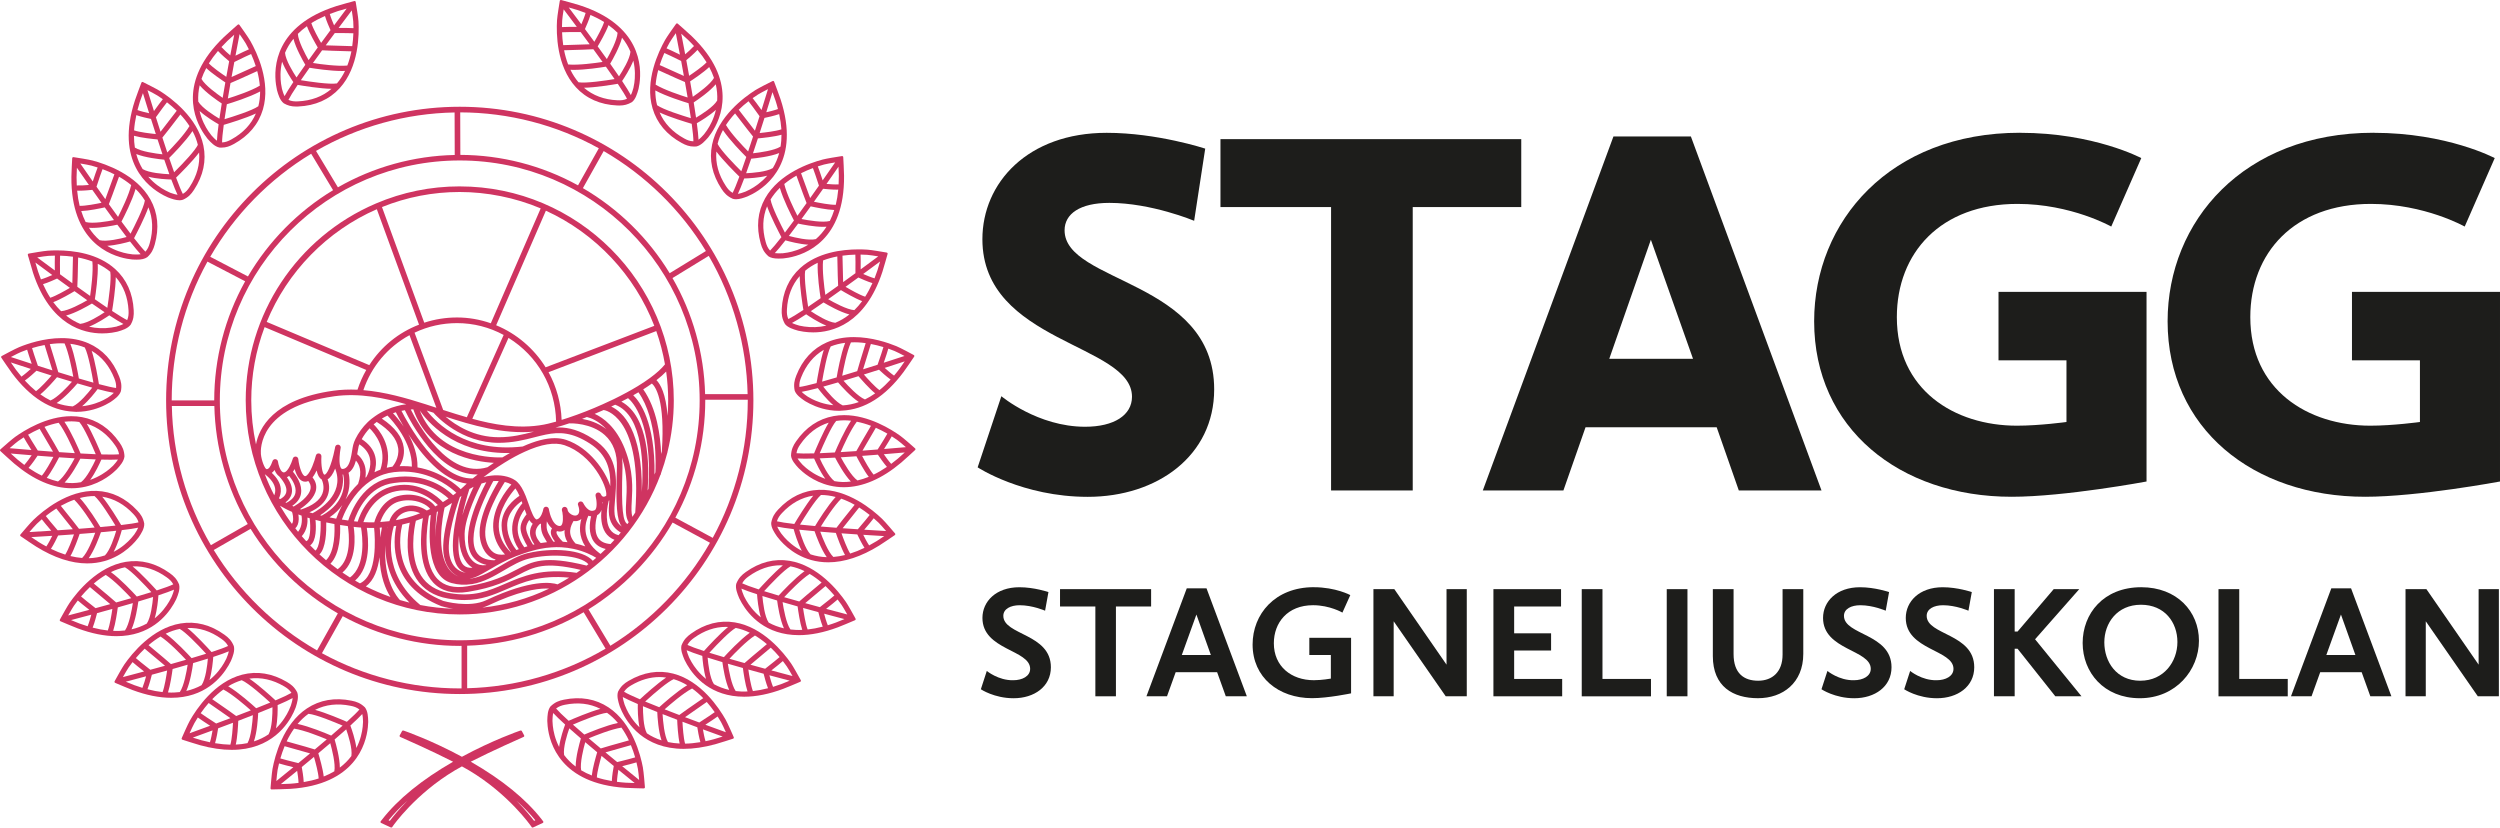 <?xml version="1.0" encoding="UTF-8"?>
<svg id="Lager_1" data-name="Lager 1" xmlns="http://www.w3.org/2000/svg" viewBox="0 0 1129.69 373.94">
  <defs>
    <style>
      .cls-1 {
        fill: #cf3461;
      }

      .cls-2 {
        fill: #1d1d1b;
      }
    </style>
  </defs>
  <g>
    <path class="cls-2" d="m452.48,179.03s16.42,13.81,37.85,13.81c13.09,0,21.19-5.24,21.19-13.57,0-24.04-67.6-24.28-67.6-71.17,0-25.47,20.47-48.08,56.18-48.08,22.85,0,44.51,7.14,44.51,7.14l-5,32.61s-19.28-8.09-38.32-8.09c-13.33,0-20.23,5-20.23,12.38,0,24.04,67.6,22.38,67.6,71.89,0,29.99-25.71,48.56-57.13,48.56-29.52,0-49.75-13.33-49.75-13.33l10.71-32.13Z"/>
    <path class="cls-2" d="m601.49,93.57h-49.99v-30.71h135.92v30.71h-49.04v128.06h-36.9V93.57Z"/>
    <path class="cls-2" d="m729.08,61.68h34.99l59.03,159.96h-37.37l-10-28.56h-59.27l-10,28.56h-36.42l59.03-159.96Zm-1.9,100.45h37.85l-19.04-53.8-18.8,53.8Z"/>
    <path class="cls-2" d="m912.84,60.01c33.33,0,54.75,11.43,54.75,11.43l-13.57,30.94s-18.09-10.24-42.37-10.24c-34.75,0-54.51,22.14-54.51,51.18,0,32.85,25.95,49.04,54.27,49.04,10.24,0,22.38-1.67,22.38-1.67v-27.85h-30.71v-30.95h66.89v85.69s-36.9,6.9-60.94,6.9c-50.7,0-89.26-30.95-89.26-79.27,0-45.23,34.28-85.22,93.07-85.22Z"/>
    <path class="cls-2" d="m1072.56,60.01c33.33,0,54.75,11.43,54.75,11.43l-13.57,30.94s-18.09-10.24-42.37-10.24c-34.75,0-54.51,22.14-54.51,51.18,0,32.85,25.95,49.04,54.27,49.04,10.24,0,22.38-1.67,22.38-1.67v-27.85h-30.71v-30.95h66.89v85.69s-36.9,6.9-60.94,6.9c-50.7,0-89.26-30.95-89.26-79.27,0-45.23,34.28-85.22,93.07-85.22Z"/>
  </g>
  <g>
    <path class="cls-2" d="m445.9,303.17s5.23,4.36,11.98,4.21c4.06,0,7.62-1.81,7.62-5.15,0-8.71-21.56-8.42-21.56-23.01,0-7.4,6.1-13.86,16.69-13.86,6.75,0,13.14,2.18,13.14,2.18l-1.52,8.42s-5.66-2.47-11.47-2.47c-4.14,0-7.4,1.67-7.4,4.79,0,8.78,21.49,7.98,21.49,23.23,0,8.78-7.55,14.01-16.84,14.01-8.78,0-14.81-4.06-14.81-4.06l2.69-8.28Z"/>
    <path class="cls-2" d="m494.97,274.06h-15.97v-7.84h41.16v7.84h-15.9v40.58h-9.29v-40.58Z"/>
    <path class="cls-2" d="m536.27,265.86h8.93l18.22,48.78h-9.51l-3.92-10.89h-18.73l-3.92,10.89h-9.29l18.22-48.78Zm-2.25,30.12h13.14l-6.53-18.29-6.6,18.29Z"/>
    <path class="cls-2" d="m593.69,265.35c9.94,0,16.48,3.56,16.48,3.56l-3.56,7.91s-5.66-3.34-13.28-3.34c-11.54,0-17.71,7.91-17.71,17.2,0,10.45,7.91,16.69,18.07,16.69,3.7,0,7.69-.73,7.69-.73v-10.67h-9.73v-7.77h18.87v25.11s-10.38,2.18-17.64,2.18c-15.1,0-26.86-9.36-26.86-24.24,0-13.72,10.09-25.91,27.65-25.91Z"/>
    <path class="cls-2" d="m620.62,266.22h9.44l23.59,34.12v-34.12h9.15v48.42h-9.51l-23.52-33.9v33.9h-9.15v-48.42Z"/>
    <path class="cls-2" d="m674.84,266.22h30.56v7.84h-21.19v12.12h16.69v7.77h-16.69v12.85h21.7v7.84h-31.07v-48.42Z"/>
    <path class="cls-2" d="m714.76,266.22h9.36v40.58h21.92v7.84h-31.29v-48.42Z"/>
    <path class="cls-2" d="m753.16,266.22h9.36v48.42h-9.36v-48.42Z"/>
    <path class="cls-2" d="m774,266.22h9.36v29.33c0,8.78,4.72,12.05,11.11,12.05s11.03-3.99,11.03-11.76v-29.62h9.36v29.25c0,13.07-9.22,20.03-20.47,20.03s-20.4-5.23-20.4-19.02v-30.27Z"/>
    <path class="cls-2" d="m825.75,303.17s5.23,4.36,11.98,4.21c4.06,0,7.62-1.81,7.62-5.15,0-8.71-21.56-8.42-21.56-23.01,0-7.4,6.1-13.86,16.7-13.86,6.75,0,13.14,2.18,13.14,2.18l-1.52,8.42s-5.66-2.47-11.47-2.47c-4.14,0-7.4,1.67-7.4,4.79,0,8.78,21.49,7.98,21.49,23.23,0,8.78-7.55,14.01-16.84,14.01-8.78,0-14.81-4.06-14.81-4.06l2.69-8.28Z"/>
    <path class="cls-2" d="m863.13,303.17s5.23,4.36,11.98,4.21c4.06,0,7.62-1.81,7.62-5.15,0-8.71-21.56-8.42-21.56-23.01,0-7.4,6.1-13.86,16.7-13.86,6.75,0,13.14,2.18,13.14,2.18l-1.52,8.42s-5.66-2.47-11.47-2.47c-4.14,0-7.4,1.67-7.4,4.79,0,8.78,21.49,7.98,21.49,23.23,0,8.78-7.55,14.01-16.84,14.01-8.78,0-14.81-4.06-14.81-4.06l2.69-8.28Z"/>
    <path class="cls-2" d="m901.02,266.22h9.36v19.16h1.31l16.33-19.16h11.54l-19.96,22.65,20.98,25.77h-11.83l-17.06-21.49h-1.31v21.49h-9.36v-48.42Z"/>
    <path class="cls-2" d="m967.59,265.35c16.11,0,26.06,10.96,26.06,24.17s-10.38,25.99-26.71,25.99-25.84-11.76-25.84-24.97,9.36-25.19,26.49-25.19Zm-.44,42.25c10.67,0,16.77-8.64,16.77-17.49s-5.73-16.84-16.48-16.84-16.55,8.27-16.55,16.99,5.44,17.35,16.26,17.35Z"/>
    <path class="cls-2" d="m1002.5,266.22h9.36v40.58h21.92v7.84h-31.29v-48.42Z"/>
    <path class="cls-2" d="m1053.46,265.86h8.93l18.22,48.78h-9.51l-3.92-10.89h-18.73l-3.92,10.89h-9.29l18.22-48.78Zm-2.25,30.12h13.14l-6.53-18.29-6.61,18.29Z"/>
    <path class="cls-2" d="m1087,266.22h9.44l23.59,34.12v-34.12h9.15v48.42h-9.51l-23.52-33.9v33.9h-9.15v-48.42Z"/>
  </g>
  <g>
    <path class="cls-1" d="m164.88,319.62s-.03-.04-.05-.05c-1.93-1.85-3.72-2.5-5.98-2.95-7.55-1.53-14.34-.35-20.16,3.5-10.8,7.18-14.47,21.49-15.55,27.31-.37,2.03-.83,7.96-.84,8.02l-.06.74c-.01.14.04.28.14.38.09.1.23.16.36.16h.01l.74-.02c.29,0,5.7-.12,7.69-.24,29.18-1.92,34.23-20.09,35.04-27.81.08-.76.13-1.52.16-2.33,0-.15,0-.31,0-.46-.06-1.81-.14-4.54-1.5-6.26Zm-1.18,3.04c.27,1.15.31,2.5.34,3.29,0,.11,0,.23,0,.32-.02.75-.07,1.45-.15,2.14h0c-.25,2.41-.96,5.91-2.85,9.59-.52-3.93-2.06-8.36-2.72-10.14,2.42-2.2,4.22-3.95,5.38-5.21Zm-7.26,6.91c.94,2.67,2.89,8.79,2.34,12.07-1.44,1.93-3.2,3.68-5.22,5.22-.01-4.37-1.68-10.42-2.36-12.7,1.92-1.65,3.68-3.19,5.24-4.58Zm.29-3.4c-2.13-.94-9.46-4.09-14.36-5.4,4.84-2.45,10.2-3.02,16.02-1.84,1.54.3,2.77.7,4.03,1.67-1,1.19-2.91,3.06-5.69,5.58Zm-7.49,9.66c.8,2.87,2.46,9.43,1.84,12.7-1.43.86-3.04,1.65-4.8,2.36-.36-3.35-1.84-8.5-2.44-10.5,1.81-1.52,3.63-3.05,5.4-4.56Zm-14.77-8.69c1.48-1.77,3.13-3.31,4.92-4.59,3.42.29,11.92,3.83,15.43,5.34-1.51,1.34-3.24,2.85-5.16,4.5-2.6-1.12-9.9-4.16-15.19-5.25Zm7.41,14.89c.66,2.29,1.99,7.15,2.12,9.74-2.03.67-4.29,1.21-6.76,1.63-.11-2.42-.64-5.51-.88-6.8,1.76-1.45,3.62-2.99,5.52-4.57Zm-12.35-7.01c.94-2,2.07-3.94,3.36-5.77,4.52.68,11.73,3.57,14.78,4.84-1.78,1.51-3.6,3.05-5.42,4.57-1.61-.53-5.78-1.72-12.72-3.65Zm3.52,9.37c-1.81-.45-4.74-1.17-6.36-1.68.52-1.81,1.16-3.66,1.92-5.52,3.95,1.1,8.89,2.49,11.51,3.25-1.82,1.52-3.61,2.99-5.31,4.39-.35-.09-.89-.23-1.76-.44Zm1.23,3.92c.24,1.45.57,3.72.63,5.45-1.44.19-2.68.31-3.87.39-.95.06-2.73.12-4.13.16,1.81-1.46,4.38-3.55,7.37-5.99Zm-1.73-1.62c-3.2,2.62-5.92,4.82-7.67,6.24.16-1.76.38-4.02.57-5.06.14-.77.36-1.76.64-2.89,1.54.48,3.99,1.09,6.4,1.69l.07.02Z"/>
    <path class="cls-1" d="m132.66,321.94c.32-.67.62-1.37.91-2.14.06-.14.11-.3.15-.45.54-1.72,1.35-4.33.6-6.47-1.22-2.37-2.7-3.57-4.69-4.74-6.65-3.91-13.44-5.01-20.2-3.28-12.55,3.25-20.7,15.58-23.62,20.73-1,1.77-3.31,7.08-3.41,7.3l-.29.68c-.06.13-.06.28,0,.4.06.13.17.23.3.27l.7.23c.22.07,5.41,1.75,7.34,2.28,5.07,1.39,9.87,2.09,14.27,2.09,18.06,0,25.55-11.83,27.94-16.92Zm-34.98,5c-.31-.21-.78-.52-1.55-1.02-1.56-1.01-4.08-2.64-5.44-3.65,1.14-1.62,2.35-3.17,3.6-4.6,3.39,2.34,7.62,5.28,9.84,6.85-2.22.84-4.39,1.65-6.45,2.41Zm7.6-.34c-.12,2.38-.45,7.41-1.18,9.9-2.13-.04-4.46-.26-6.92-.67.69-2.33,1.2-5.42,1.39-6.72,2.14-.79,4.4-1.64,6.71-2.51Zm-10.33,1.35c-3.89,1.43-7.17,2.62-9.29,3.39.68-1.51,1.66-3.65,2.19-4.59.33-.58.85-1.46,1.54-2.54,1.29.95,3.38,2.32,5.47,3.68l.09.06Zm1.1,2.1c-.25,1.45-.67,3.71-1.18,5.36-1.37-.28-2.61-.58-3.79-.9-.73-.2-2.06-.61-3.95-1.2,2.18-.79,5.3-1.92,8.92-3.26Zm10.68-6.5c-1.36-1.03-4.91-3.53-10.83-7.61,1.6-1.64,3.28-3.1,5.03-4.37,4.04,2.11,9.94,7.21,12.42,9.42-2.17.85-4.4,1.71-6.61,2.55Zm7.54-.39c-.18,2.99-.76,9.77-2.43,12.64-1.66.35-3.44.57-5.3.66.76-3.28,1.04-8.66,1.13-10.75,2.21-.84,4.43-1.7,6.6-2.55Zm10.23-6.68c-1.72-1.59-7.63-6.99-11.84-9.83,5.29-.72,10.59.46,15.78,3.52,0,0,0,0,0,0,1.31.77,2.38,1.57,3.26,2.9-1.34.79-3.75,1.94-7.2,3.41Zm.95,2.13c3.01-1.29,5.28-2.35,6.79-3.17-.12,1.17-.52,2.46-.76,3.23-.03.1-.06.21-.1.3-.27.7-.54,1.34-.84,1.98-1.04,2.22-2.87,5.33-5.84,8.18.8-3.89.8-8.62.75-10.52Zm-9.68,1.43c-1.73-1.58-7.91-7.12-12.65-9.94,1.98-1.2,4.04-2.11,6.11-2.73,3.11,1.33,10.04,7.5,12.88,10.1-1.89.78-4.02,1.64-6.35,2.56Zm5.58,11.79c-1.99,1.35-4.21,2.42-6.62,3.19,1.43-4.13,1.83-10.43,1.94-12.81,2.32-.92,4.49-1.8,6.45-2.62.02,2.86-.14,9.37-1.76,12.24Z"/>
    <path class="cls-1" d="m103.2,300.82c.38-.65.74-1.32,1.1-2.06.06-.13.13-.28.18-.42.69-1.67,1.73-4.2,1.18-6.39-1-2.47-2.37-3.8-4.25-5.15-6.26-4.49-12.93-6.2-19.82-5.08-12.81,2.11-22.02,13.66-25.39,18.52-1.08,1.56-3.56,6.07-4.06,6.97l-.35.65c-.07.12-.08.27-.03.4.05.13.15.24.28.3l.76.33c1.58.67,5.42,2.29,7.02,2.9,6.28,2.34,12.18,3.53,17.55,3.53,15.09,0,22.65-9.08,25.81-14.5Zm-45.06.76c.38-.55.98-1.38,1.76-2.39,1.09.97,2.84,2.37,5.08,4.13l.12.1c-4,1.08-7.38,1.97-9.56,2.54.87-1.55,2-3.51,2.6-4.37h0Zm7.87,4.02c-.38,1.42-1.01,3.63-1.66,5.23-1.31-.4-2.52-.81-3.69-1.24-.85-.32-2.38-.95-3.83-1.55,2.25-.59,5.45-1.44,9.18-2.44Zm1.91-2.95c-.3-.24-.76-.6-1.52-1.21-1.54-1.21-3.78-2.97-5.02-4.07,1.28-1.51,2.62-2.94,4-4.25,3.15,2.62,7.1,5.93,9.19,7.71-2.28.63-4.52,1.25-6.64,1.82Zm7.6.35c-.33,2.36-1.12,7.33-2.06,9.74-2.14-.23-4.43-.66-6.83-1.29.89-2.26,1.68-5.29,1.99-6.56,2.21-.6,4.53-1.24,6.91-1.9Zm1.72-2.92c-1.26-1.14-4.57-3.95-10.11-8.55,1.74-1.49,3.55-2.8,5.4-3.9,3.83,2.46,9.25,8.07,11.52,10.51-2.24.65-4.53,1.3-6.82,1.94Zm7.55.29c-.45,2.96-1.64,9.65-3.55,12.36-1.9.23-3.56.3-5.33.17h0c1.05-3.21,1.81-8.52,2.09-10.59,2.28-.64,4.56-1.29,6.8-1.94Zm1.79-2.97c-1.58-1.73-7.23-7.8-11.71-11.04,2.08-1.01,4.21-1.74,6.34-2.17,2.46,1.34,7.65,6.54,11.92,11.22-1.93.6-4.13,1.27-6.55,1.98Zm7.35.22c-.24,2.83-.98,9.27-2.85,12-2.11,1.17-4.43,2.04-6.89,2.6,1.79-3.99,2.76-10.22,3.08-12.58,2.43-.72,4.66-1.4,6.66-2.02Zm1.66-2.98c-1.9-2.1-7.07-7.74-10.91-10.85,5.33-.25,10.5,1.41,15.39,4.92,1.28.92,2.24,1.79,2.99,3.19-1.4.67-3.91,1.59-7.47,2.75Zm7.8-.33c-.23,1.16-.74,2.4-1.04,3.14-.04.1-.09.21-.13.3-.34.69-.67,1.31-1.01,1.89-1.24,2.12-3.34,5.06-6.55,7.62,1.15-3.8,1.57-8.51,1.7-10.41,3.11-1.01,5.47-1.87,7.04-2.54Z"/>
    <path class="cls-1" d="m78.46,272.98c.38-.64.74-1.32,1.09-2.05.07-.14.13-.28.19-.43.69-1.67,1.73-4.2,1.18-6.4-1-2.47-2.37-3.8-4.25-5.14-6.25-4.49-12.92-6.2-19.82-5.08-12.79,2.11-22.02,13.65-25.39,18.52-1.03,1.49-3.34,5.68-4.06,6.97l-.35.65c-.07.12-.08.27-.03.4.05.13.15.24.28.3l.68.29s5.18,2.21,7.1,2.93c6.27,2.34,12.18,3.53,17.56,3.53,15.09,0,22.65-9.08,25.81-14.5Zm-38.1,2.59c-4,1.08-7.38,1.97-9.56,2.54,1.21-2.15,2.12-3.69,2.6-4.38.37-.54.97-1.37,1.76-2.39,1.1.98,2.86,2.39,5.12,4.17l.08.06Zm.9,2.19c-.38,1.42-1,3.63-1.66,5.23-1.31-.4-2.52-.81-3.69-1.24-.85-.32-2.38-.94-3.82-1.55,2.24-.59,5.45-1.44,9.18-2.44Zm1.91-2.95c-.29-.23-.73-.58-1.45-1.15-1.47-1.15-3.83-3.01-5.09-4.13,1.28-1.51,2.62-2.94,4-4.25,3.17,2.64,7.12,5.94,9.19,7.71-2.28.63-4.52,1.25-6.64,1.82Zm7.6.35c-.33,2.36-1.12,7.33-2.07,9.74-2.13-.23-4.43-.66-6.83-1.29.89-2.26,1.68-5.29,1.99-6.55,2.21-.6,4.53-1.24,6.91-1.9Zm1.72-2.92c-1.26-1.15-4.57-3.95-10.1-8.55,1.74-1.49,3.55-2.8,5.4-3.9,3.83,2.46,9.25,8.07,11.52,10.51-2.24.65-4.53,1.3-6.82,1.94Zm7.54.29c-.45,2.96-1.63,9.65-3.55,12.36-1.9.23-3.57.3-5.34.17,1.05-3.2,1.81-8.52,2.09-10.59,2.28-.64,4.56-1.29,6.8-1.94Zm9.14-2.75c-.24,2.83-.98,9.27-2.85,12-2.12,1.17-4.43,2.04-6.89,2.6,1.79-3.99,2.76-10.22,3.08-12.58,2.44-.72,4.67-1.4,6.66-2.03Zm-7.35-.22c-1.91-2.1-7.32-7.87-11.7-11.04,2.08-1.01,4.21-1.74,6.34-2.17,2.97,1.61,9.32,8.38,11.92,11.22-1.92.6-4.12,1.27-6.55,1.98Zm16.81-3.1c-.22,1.16-.74,2.41-1.05,3.15-.04.1-.08.2-.13.29-.33.67-.66,1.29-1.01,1.89-1.24,2.12-3.34,5.06-6.55,7.62,1.15-3.8,1.57-8.51,1.7-10.41,3.11-1.02,5.47-1.87,7.04-2.54Zm-7.8.34c-1.57-1.74-6.98-7.65-10.91-10.85,5.33-.25,10.5,1.41,15.39,4.92,1.28.92,2.24,1.79,2.99,3.18-1.4.67-3.91,1.59-7.47,2.75Z"/>
    <path class="cls-1" d="m50.94,213.74c.58-.49,1.15-1,1.72-1.56.1-.09.19-.2.32-.34,1.21-1.34,3.04-3.36,3.27-5.62-.11-2.67-.95-4.38-2.27-6.28-4.39-6.34-10.09-10.19-16.95-11.45-1.55-.28-3.17-.42-4.82-.42-11.11,0-21.4,6.52-25.32,9.32-1.4,1.01-4.73,3.92-6.16,5.2l-.55.49c-.1.09-.17.23-.17.37,0,.14.06.28.16.37l.54.5s4.14,3.82,5.71,5.15c8.78,7.41,17.52,11.16,25.98,11.16,9,0,15.48-4.32,18.54-6.89Zm-36.63-8.02c-.83,1.21-2.17,3.09-3.33,4.37-1.08-.8-2.09-1.6-3.05-2.41-.69-.59-1.92-1.69-3.08-2.75,2.32.2,5.64.48,9.46.79Zm-3.59-8.08c.71,1.29,1.88,3.19,3.39,5.59l.08.12c-4.13-.33-7.61-.63-9.85-.82,1.89-1.64,3.23-2.75,3.92-3.25.66-.47,1.52-1.05,2.47-1.65Zm30.03,19.2c2.34-3.19,4.3-7.43,5.05-9.16,3.11.09,5.73.09,7.49-.02-.6,1.02-1.52,2.03-2.06,2.63-.06.07-.13.14-.2.21-.54.53-1.06,1-1.59,1.44-1.5,1.26-4.51,3.46-8.68,4.9Zm5.08-11.49c-.89-2.16-4-9.56-6.62-13.89,5.1,1.57,9.41,4.86,12.84,9.81h0c.9,1.29,1.51,2.44,1.74,4-1.54.16-4.22.18-7.96.07Zm-19.1-1.05c-.79-1.49-2.97-5.24-6.62-11.41,2.12-.81,4.27-1.43,6.4-1.85,2.78,3.62,5.97,10.69,7.29,13.73-2.33-.14-4.71-.3-7.07-.46Zm7.01,2.81c-1.42,2.65-4.8,8.57-7.52,10.46-1.66-.38-3.38-.93-5.1-1.63,2.13-2.72,4.75-7.7,5.57-9.29,2.36.16,4.73.32,7.06.46Zm2.57.15c2.57.14,4.9.26,6.95.34-1.17,2.56-4,8.31-6.66,10.3-2.73.46-4.65.52-7.41.16,3.03-3.16,6.02-8.68,7.12-10.8Zm.1-2.34c-.91-2.16-4.2-9.79-7.31-14.34,2.29-.26,4.34-.25,6.72.1,2.26,2.54,5.95,11.03,7.44,14.57-2.01-.08-4.3-.19-6.84-.34Zm-12.29,1.55c-1.11,2.1-3.51,6.51-5.21,8.47-1.98-.95-4-2.13-6.01-3.5,1.63-1.86,3.44-4.54,4.08-5.51,2.28.18,4.68.36,7.14.54Zm-7.04-2.89c-.2-.32-.5-.81-1-1.6-.98-1.56-2.57-4.08-3.38-5.56,1.67-.97,3.42-1.85,5.21-2.64,2.09,3.54,4.69,7.97,6.05,10.33-2.36-.17-4.68-.35-6.87-.52Z"/>
    <path class="cls-1" d="m1,162.23s3.17,4.69,4.37,6.32c0,0,0,0,0,0,8.25,11.1,17.58,16.97,27.75,17.47.05,0,.1.01.14,0,.15,0,.3.02.45.04.26.02.52.05.78.05,5.7,0,10.35-1.74,13.24-3.21.66-.33,1.3-.69,2.04-1.13.13-.08.26-.17.39-.25,1.49-1.03,3.73-2.58,4.47-4.73.5-2.62.08-4.48-.77-6.63-2.82-7.17-7.49-12.23-13.88-15.03-3.58-1.56-7.66-2.35-12.12-2.35-8.07,0-15.53,2.57-19.25,4.11-1.93.8-7.15,3.62-7.19,3.65l-.65.35c-.12.07-.21.18-.25.32-.03.14,0,.28.07.4l.41.61Zm50.42,15.29c-.82.85-1.93,1.62-2.59,2.07,0,0,0,0,0,0-.09.06-.18.12-.26.17-.68.41-1.28.74-1.88,1.04-1.75.88-5.17,2.32-9.59,2.77,3.1-2.64,6.06-6.45,7.02-7.75,3.16.84,5.61,1.41,7.3,1.69Zm-9.99-18.99c4.6,2.69,8.05,6.89,10.25,12.49,0,0,0,0,0,0,.58,1.46.91,2.72.78,4.3-1.54-.19-4.14-.78-7.76-1.74-.37-2.31-1.7-10.23-3.27-15.05Zm-27.51,8.18c-1.09.99-2.82,2.5-4.23,3.48-.94-1.12-1.72-2.09-2.43-3.04-.54-.73-1.48-2.08-2.37-3.38,2.21.73,5.36,1.76,9.03,2.94Zm21.07,6.54c2.45.72,4.69,1.37,6.69,1.92-1.72,2.21-5.76,7.13-8.81,8.48-2.48-.16-4.93-.67-7.28-1.52,3.67-2.38,7.85-7.07,9.4-8.88Zm.64-2.24c-.39-2.32-1.84-10.5-3.84-15.65,2.29.28,4.47.83,6.52,1.65,1.61,3,3.26,12.11,3.9,15.9-1.94-.54-4.1-1.16-6.58-1.89Zm-9.88-.56c2.26.7,4.53,1.4,6.76,2.06-1.98,2.24-6.61,7.21-9.69,8.45-1.55-.75-3.09-1.68-4.6-2.75,2.7-2.17,6.38-6.4,7.53-7.76Zm.59-2.26c-.43-1.63-1.69-5.79-3.84-12.68,2.3-.31,4.43-.46,6.46-.34h.21c1.86,4.15,3.36,11.81,3.95,15.09-2.23-.67-4.51-1.37-6.78-2.07Zm-3.03,1.5c-1.56,1.8-4.93,5.56-7.04,7.06-1.69-1.37-3.38-2.98-5.04-4.79,1.98-1.41,4.29-3.53,5.24-4.43,2.18.7,4.48,1.42,6.83,2.16Zm-6.19-4.41c-.12-.36-.3-.9-.61-1.8-.6-1.75-1.57-4.57-2.02-6.19,1.87-.57,3.77-1.04,5.67-1.39,1.22,3.92,2.74,8.84,3.53,11.46-2.26-.71-4.47-1.41-6.57-2.08Zm-12.19-3.96c2.18-1.15,3.78-1.94,4.56-2.26.9-.37,1.83-.72,2.77-1.05.39,1.42,1.1,3.55,2.03,6.25l.05.14c-3.95-1.27-7.27-2.36-9.41-3.07Z"/>
    <path class="cls-1" d="m12.84,116.1c.99,3.53,1.74,6.09,2.1,7.22h0c7.8,23.79,22.93,27.34,31.26,27.34,1.48,0,2.95-.11,4.38-.32.72-.1,1.45-.24,2.3-.43.15-.03.3-.08.44-.12,1.74-.5,4.36-1.26,5.73-3.07,1.31-2.32,1.49-4.22,1.37-6.53-.4-7.7-3.23-13.97-8.41-18.65-7.71-6.94-18.6-8.4-26.38-8.4-1.34,0-2.66.04-3.94.13-1.96.13-7.36,1.08-7.98,1.19l-.73.13c-.14.02-.26.11-.34.23-.08.12-.1.26-.06.4l.24.87Zm14.27,5.95c-.02-1.85-.04-4.83.04-6.52,1.95.05,3.9.21,5.82.47-.08,4.11-.2,9.25-.28,11.98-1.92-1.39-3.8-2.75-5.57-4.05,0-.38,0-.95,0-1.88Zm6.56,9.52c1.92,1.38,3.86,2.76,5.76,4.1-2.57,1.49-8.49,4.71-11.82,4.95-1.25-1.22-2.44-2.59-3.54-4.08,3.24-1.2,8.06-4.05,9.59-4.97Zm7.87,5.58c2.07,1.45,4,2.77,5.74,3.94-2.33,1.56-7.72,4.94-11.05,5.26-2.25-.92-4.39-2.19-6.37-3.76,4.23-1.11,9.65-4.22,11.68-5.43Zm-6.6-7.55c.11-1.7.23-6.05.37-13.24,2.22.42,4.38,1.03,6.43,1.8.46,4.51-.54,12.26-1.02,15.56-1.91-1.34-3.85-2.73-5.77-4.11Zm9.23-10.39c2.11,1.01,4.01,2.22,5.66,3.6.58,3.37-.74,12.5-1.33,16.29-1.67-1.13-3.56-2.43-5.64-3.88.36-2.31,1.57-10.5,1.31-16.01Zm8.47,28.35c-.09.03-.19.06-.28.07-.77.17-1.44.3-2.12.39-3.25.48-6.67.37-10-.4,3.78-1.52,7.81-4.21,9.14-5.13,2.74,1.8,4.88,3.11,6.39,3.91-1.04.55-2.34.92-3.11,1.15l.14.48h0l-.17-.47Zm-33.2-19.15c2.32-.71,5.17-1.99,6.36-2.54,1.84,1.35,3.79,2.77,5.79,4.21-2.04,1.2-6.38,3.67-8.86,4.46-1.19-1.84-2.29-3.9-3.29-6.13Zm5.37-12.9c-.08,1.61-.06,4.11-.04,6.56v.13c-3.34-2.45-6.14-4.53-7.95-5.88,1.75-.29,3.99-.63,5.04-.7.9-.06,1.87-.1,2.96-.11Zm-8.82,3.12c1.86,1.39,4.53,3.36,7.64,5.65-1.35.59-3.47,1.49-5.13,1.97-.47-1.19-.92-2.42-1.33-3.66-.28-.86-.74-2.44-1.18-3.96Zm34.66,21.89c.38-2.31,1.62-10.23,1.67-15.3,3.52,4.01,5.45,9.08,5.77,15.1.08,1.57,0,2.87-.62,4.32-1.4-.68-3.68-2.06-6.81-4.12Z"/>
    <path class="cls-1" d="m57.36,116.92c.72.14,1.46.24,2.32.33.14.01.28.02.45.03.51.02,1.09.05,1.68.05,2.13,0,3.58-.33,4.73-1.12,1.98-1.78,2.76-3.52,3.39-5.75,2.08-7.42,1.42-14.27-1.99-20.36-6.35-11.31-20.35-16.04-26.07-17.55-1.9-.5-7.32-1.34-7.94-1.43l-.73-.11c-.14-.02-.28.02-.39.11-.11.09-.18.22-.18.36l-.04.74c0,.06-.31,5.62-.33,7.68-.27,29.23,17.46,35.63,25.1,37.02Zm3.21-9.28c1.1-2.06,4.81-9.17,6.48-13.96,2.04,4.93,2.25,10.35.63,16.15h0c-.42,1.52-.92,2.72-1.97,3.89-1.11-1.09-2.83-3.13-5.13-6.09Zm-25.97-27.72c0-.92.08-2.66.15-4.13,1.32,1.91,3.21,4.64,5.42,7.79-1.46.13-3.76.29-5.48.22-.08-1.44-.11-2.69-.1-3.89Zm.98,6.26c2.25,0,4.87-.25,6.14-.39,1.31,1.87,2.71,3.84,4.14,5.85-2.33.49-7.26,1.45-9.87,1.38-.51-2.07-.89-4.38-1.12-6.87.22.01.45.02.71.02Zm11.77,7.54c1.38,1.92,2.77,3.85,4.15,5.73-2.93.59-9.59,1.75-12.8.88-.75-1.48-1.42-3.15-1.99-4.96,3.36-.11,8.62-1.21,10.65-1.66Zm-3.75-9.34c.12-.36.3-.9.6-1.79.58-1.75,1.5-4.58,2.13-6.15,1.77.65,3.56,1.43,5.36,2.33-1.39,3.85-3.14,8.67-4.1,11.23-1.38-1.93-2.72-3.83-3.98-5.62Zm-1.63-2.52l-.04.14c-2.38-3.39-4.37-6.26-5.65-8.12,1.75.29,3.99.68,5,.95h0c.76.2,1.74.49,2.84.85-.59,1.48-1.37,3.83-2.15,6.18Zm-.3,21.13c4.19,0,9.41-1.04,11.35-1.46,1.5,2.03,2.9,3.9,4.18,5.57-2.73.74-8.98,2.23-12.2,1.43-1.82-1.58-3.44-3.46-4.81-5.6.49.04.99.06,1.49.06Zm7.52-10.73c.65-1.57,2.15-5.64,4.59-12.41,1.92,1.09,3.77,2.36,5.5,3.78-1.02,4.44-4.43,11.42-5.94,14.38-1.38-1.89-2.77-3.82-4.15-5.75Zm9.55,16.85c2.02,2.59,3.64,4.52,4.81,5.77-.5.08-1.08.12-1.75.12-.56,0-1.1-.02-1.56-.04l-.33-.02c-.5-.05-1.27-.15-2.13-.31-2.38-.43-5.81-1.4-9.33-3.55,3.94-.23,8.49-1.44,10.3-1.96Zm-3.85-8.99c1.09-2.07,4.85-9.43,6.37-14.75,1.66,1.61,3.07,3.37,4.21,5.25-.55,3.39-4.71,11.6-6.48,14.98-1.22-1.6-2.6-3.44-4.1-5.48Z"/>
    <path class="cls-1" d="m73.72,88.15c.83.45,1.59.79,2.11,1.02.13.06.28.11.42.17,1.34.49,3.17,1.16,4.87,1.16.53,0,1.01-.07,1.57-.25,2.44-1.1,3.67-2.47,4.97-4.45,4.23-6.45,5.66-13.18,4.26-20.01-2.63-12.7-14.54-21.44-19.54-24.61-1.68-1.06-6.58-3.49-7.13-3.77l-.66-.33c-.13-.06-.27-.07-.4-.02-.13.05-.23.16-.28.29l-.26.69s-2,5.27-2.64,7.22c-9.1,27.78,5.87,39.24,12.73,42.88Zm-1.18-28.61c-.73-2.26-1.43-4.47-2.09-6.56.22-.3.55-.75,1.09-1.5,1.09-1.51,2.84-3.94,3.91-5.25,1.56,1.21,3.04,2.5,4.41,3.82-2.49,3.26-5.63,7.34-7.32,9.49Zm-1.34,3.47c.73,2.25,1.48,4.51,2.22,6.72-2.96-.32-9.66-1.23-12.47-3.03-.27-1.64-.4-3.44-.4-5.34,3.24.91,8.58,1.46,10.65,1.65Zm-1.58-12.89l-.05.07c-1.24-3.95-2.27-7.29-2.93-9.45,1.58.81,3.59,1.86,4.48,2.42.56.35,1.41.91,2.46,1.66-.94,1.14-2.27,2.96-3.96,5.3Zm-1.39,3.63c.69,2.18,1.42,4.48,2.18,6.83-2.37-.24-7.38-.82-9.82-1.67.14-2.13.48-4.44,1.01-6.88,2.29.8,5.35,1.46,6.64,1.72Zm8.83,33.39l-.31-.12c-.73-.32-1.34-.62-1.93-.94-2.14-1.13-5.13-3.1-7.83-6.22,3.83.98,8.53,1.21,10.42,1.26,1.14,3.06,2.08,5.38,2.82,6.92-.85-.14-1.91-.44-3.16-.89Zm1.63-9.29c-.68-1.9-1.44-4.07-2.25-6.47,1.66-1.65,7.49-7.54,10.55-12.15,1.1,2.04,1.91,4.13,2.42,6.24-1.23,2.51-6.21,7.91-10.72,12.37Zm-3.09-8.95c-.74-2.21-1.49-4.48-2.22-6.73,1.09-1.3,3.76-4.73,8.13-10.44,1.56,1.67,2.94,3.43,4.12,5.24-2.31,3.93-7.69,9.57-10.03,11.94Zm-1.37,3.26c.82,2.4,1.59,4.61,2.3,6.57-2.82-.12-9.23-.6-12.07-2.33-1.26-2.06-2.23-4.34-2.89-6.79,4.06,1.62,10.3,2.33,12.66,2.55Zm5.34,8.11c1.67-1.64,7.36-7.28,10.4-11.34.46,5.31-.98,10.55-4.29,15.58-.86,1.32-1.7,2.31-3.06,3.11-.73-1.37-1.75-3.84-3.05-7.35Zm-17.45-30.54c.36-1.4.71-2.6,1.08-3.74.24-.73.71-2.03,1.39-3.89.68,2.22,1.66,5.39,2.81,9.07-1.43-.32-3.67-.85-5.29-1.44Z"/>
    <path class="cls-1" d="m125.12,40.52s0,0,0,.01l.11.42c.49,1.74,1.23,4.37,3.03,5.75,1.79,1.02,3.39,1.44,5.52,1.44.32,0,.65,0,1-.02,7.7-.35,14-3.13,18.71-8.27,8.75-9.58,8.85-24.35,8.49-30.26-.11-1.82-.89-6.54-1.13-7.99l-.12-.73c-.02-.14-.1-.26-.22-.34-.12-.08-.26-.1-.4-.06l-.71.19c-.05.01-5.44,1.47-7.4,2.09-27.84,8.9-28.36,27.75-27.29,35.44.1.73.23,1.48.41,2.31Zm8.86-5.53c-1.55-2.36-4.93-7.83-5.18-11.14.93-2.22,2.21-4.35,3.81-6.32,1.07,4.24,4.15,9.71,5.36,11.75-1.46,2.06-2.79,3.97-3.98,5.71Zm15.82,5.15c-4.03,3.48-9.12,5.38-15.14,5.66-1.61.07-2.88-.02-4.32-.66.69-1.39,2.09-3.67,4.17-6.78,2.27.39,10.22,1.7,15.28,1.78Zm-13.84-3.91c1.13-1.66,2.45-3.54,3.92-5.61,2.43.4,9.29,1.46,14.65,1.46.45,0,.91-.01,1.38-.03-1.01,2.09-2.24,3.98-3.65,5.64-3.35.56-12.51-.83-16.3-1.45Zm3.49-9.05c-1.47-2.59-4.67-8.56-4.85-11.88,1.18-1.19,2.56-2.35,4.1-3.46,1.18,3.25,3.99,8.08,4.89,9.61-1.39,1.91-2.79,3.84-4.14,5.73Zm1.95,1.3c1.36-1.9,2.76-3.83,4.16-5.75,1.7.12,6.04.28,13.23.47-.44,2.25-1.06,4.4-1.84,6.42-4.5.43-12.25-.63-15.55-1.14Zm3.7-9.1c-1.19-2.06-3.66-6.46-4.41-8.94,1.81-1.14,3.88-2.21,6.16-3.21.69,2.32,1.95,5.19,2.5,6.39-1.36,1.83-2.8,3.78-4.25,5.77Zm5.86-7.93c-.58-1.35-1.46-3.47-1.93-5.13,1.35-.53,2.52-.95,3.66-1.31.85-.27,2.44-.72,3.97-1.15-1.4,1.85-3.4,4.5-5.7,7.59Zm2.06,1.16c2.48-3.32,4.58-6.11,5.94-7.91.27,1.75.6,3.99.67,5.05.04.66.09,1.68.1,2.97-1.54-.09-3.9-.1-6.57-.1h-.13Zm-5.83,7.88c1.4-1.91,2.78-3.78,4.09-5.54.38,0,.96,0,1.91,0,1.85,0,4.82,0,6.49.09-.07,1.98-.24,3.93-.51,5.82-4.1-.11-9.25-.27-11.99-.37Zm-19.72,7.39c1.49,3.8,4.16,7.86,5.08,9.21-1.82,2.72-3.15,4.86-3.96,6.36-.54-1.06-.92-2.38-1.13-3.15l-.07-.28c-.16-.75-.29-1.44-.38-2.11-.33-2.4-.49-5.98.46-10.02Z"/>
    <path class="cls-1" d="m39.43,254.59c11.19,0,18.32-6.13,21.58-9.79.5-.55.98-1.14,1.5-1.81l.25-.36c1.01-1.5,2.53-3.77,2.42-6.04-.49-2.62-1.57-4.19-3.15-5.88-5.26-5.64-11.46-8.63-18.42-8.89-12.97-.48-24.27,9.03-28.55,13.14-1.37,1.31-4.69,5.24-5.36,6.03l-.48.57c-.09.11-.13.25-.11.39.02.14.1.26.21.34l.65.44c1.1.76,4.83,3.3,6.35,4.25,8.12,5.05,15.89,7.61,23.1,7.61h0Zm-16.28-14.77c-4.13.27-7.62.47-9.87.6,1.26-1.47,2.67-3.06,3.41-3.78.47-.46,1.22-1.15,2.2-1.99.89,1.18,2.33,2.89,4.18,5.06l.09.1Zm.45,2.32c-.65,1.32-1.7,3.36-2.66,4.79-1.27-.68-2.35-1.3-3.37-1.94-.77-.48-2.14-1.4-3.44-2.28,2.32-.13,5.63-.33,9.48-.58Zm9.83-.67c-.79,2.24-2.54,6.95-3.95,9.14-2.11-.66-4.28-1.53-6.46-2.59,1.32-2.04,2.7-4.86,3.25-6.05,2.28-.15,4.69-.32,7.15-.5Zm-7.38-1.84c-.24-.29-.62-.74-1.27-1.5-1.26-1.48-3.1-3.64-4.1-4.96,1.55-1.23,3.15-2.36,4.77-3.38,2.58,3.21,5.79,7.22,7.47,9.36-2.36.17-4.68.33-6.87.48Zm16.98,1.09c-1.02,2.81-3.51,9.13-5.92,11.42-1.73-.14-3.5-.43-5.28-.87,1.67-2.93,3.47-8.01,4.15-9.99,2.36-.18,4.73-.36,7.05-.56Zm-7.34-1.77c-1-1.37-3.7-4.77-8.21-10.37,2-1.11,4.03-2.04,6.06-2.76,3.27,3.17,7.47,9.74,9.21,12.57-2.32.19-4.7.38-7.06.56Zm9.67-.78c-1.21-2.01-5.55-9.07-9.29-13.13,2.25-.59,4.49-.89,6.65-.88,2.59,2.18,7.47,10.06,9.46,13.35-2,.21-4.29.43-6.82.65Zm9.38-.93c-1.44-2.44-5.4-8.98-8.55-12.79,5.27.82,10.01,3.46,14.12,7.87h0c1.07,1.15,1.85,2.19,2.3,3.71-1.5.38-4.15.79-7.87,1.22Zm7.71,1.21c-.41.99-1.08,2.03-1.7,2.96l-.13.18c-.47.61-.92,1.15-1.37,1.66-1.6,1.79-4.2,4.22-7.9,6.12,1.86-3.49,3.19-7.99,3.69-9.81,3.25-.38,5.73-.75,7.41-1.11Zm-16.86,2.06c2.54-.23,4.86-.45,6.93-.67-.79,2.7-2.76,8.78-5.1,11.14-2.45.79-4.85,1.2-7.34,1.27,2.55-3.56,4.73-9.48,5.51-11.74Z"/>
    <path class="cls-1" d="m93.61,62.49h0c.09.12.2.24.3.35,1.2,1.35,3.02,3.38,5.25,3.84.28.02.56.03.82.03,2.24,0,3.83-.62,5.66-1.62,6.76-3.7,11.19-8.97,13.17-15.66,3.65-12.45-2.76-25.76-5.68-30.91-1.02-1.8-4.49-6.63-4.52-6.68l-.43-.6c-.08-.11-.21-.19-.35-.21-.14-.02-.28.03-.39.12l-.56.49s-4.24,3.71-5.72,5.13c-21.09,20.24-13.27,37.4-8.92,43.83.41.62.86,1.23,1.38,1.88Zm5.18-6.35c-.44,3.25-.69,5.75-.76,7.45-.94-.7-1.85-1.71-2.38-2.3-.07-.08-.15-.17-.21-.25-.48-.6-.89-1.17-1.27-1.73-1.35-2-3.07-5.14-3.99-9.17,2.92,2.67,6.96,5.07,8.6,6.01Zm5.85-21.34c.42-2.33.84-4.62,1.24-6.78.34-.16.85-.41,1.68-.82,1.67-.82,4.35-2.14,5.91-2.79.81,1.81,1.51,3.63,2.1,5.45-3.75,1.71-8.44,3.83-10.93,4.94Zm10.98,16.49c-2.09,4.9-5.82,8.85-11.11,11.74-1.43.78-2.6,1.26-4.16,1.33,0-1.55.26-4.22.76-7.94,2.25-.66,9.92-2.97,14.51-5.13Zm-15.64,13.57h0s0,0,0,0h0Zm17.56-23.52c0,2.32-.26,4.56-.8,6.66-2.76,1.97-11.6,4.76-15.28,5.86.29-1.99.65-4.26,1.05-6.76,2.25-.67,10.16-3.14,15.02-5.76Zm-14.59,3.18c.39-2.3.79-4.65,1.21-6.99,1.58-.64,5.64-2.45,12.08-5.4.59,2.21.98,4.42,1.17,6.57-3.86,2.36-11.28,4.82-14.46,5.81Zm-2.89-23.25c.98-1.07,1.85-1.96,2.71-2.79.54-.52,1.59-1.47,3.06-2.78-.44,2.28-1.07,5.54-1.78,9.33-1.11-.95-2.83-2.48-3.99-3.76Zm-5.68,7.36c1.12-1.81,2.51-3.69,4.12-5.6,1.65,1.78,4.04,3.8,5.05,4.64-.42,2.25-.85,4.62-1.29,7.05-1.98-1.33-6.13-4.19-7.89-6.09Zm-3.34,7.04c.54-1.58,1.26-3.23,2.16-4.91,2.49,2.39,7.13,5.5,8.62,6.48-.41,2.33-.81,4.67-1.2,6.97-2.46-1.68-7.95-5.63-9.58-8.53Zm-.82,2.88c2.82,3.34,7.99,6.89,9.98,8.2-.41,2.49-.76,4.8-1.06,6.88-2.43-1.44-7.86-4.86-9.55-7.73-.14-2.41.07-4.87.64-7.35Zm16.19-13.39c.76-4.07,1.42-7.5,1.85-9.72,1.41,2.02,2.4,3.51,2.82,4.24.33.58.82,1.48,1.39,2.62-1.36.57-3.38,1.54-5.95,2.8l-.11.05Z"/>
    <path class="cls-1" d="m290.54,346.97c-1.08-5.82-4.74-20.13-15.55-27.31-5.81-3.85-12.6-5.03-20.15-3.5-2.27.45-4.07,1.12-6.1,3.07-1.28,1.65-1.37,4.28-1.43,6.21v.44c.02.8.08,1.58.16,2.31.82,7.72,5.87,25.89,35.04,27.81,2.06.13,7.63.24,7.68.25h.74s0,.01,0,.01c.14,0,.27-.06.36-.16.1-.1.15-.24.13-.38l-.06-.74c0-.06-.46-5.98-.84-8.02Zm-9.25-.8c2.39-.59,4.79-1.2,6.31-1.67.28,1.13.49,2.12.64,2.89.19,1.04.42,3.29.57,5.06-1.75-1.42-4.47-3.62-7.67-6.24l.15-.04Zm-.56-2.27c-.91.23-1.47.37-1.84.46-1.69-1.39-3.48-2.87-5.3-4.38,2.68-.79,7.62-2.18,11.5-3.26.76,1.85,1.4,3.7,1.92,5.52-1.62.5-4.5,1.21-6.28,1.66Zm6.06,9.93c-1.57-.04-3.23-.1-4.12-.16-1.2-.08-2.44-.2-3.88-.39.06-1.73.39-4,.63-5.45,2.98,2.44,5.56,4.53,7.37,5.99Zm-15.33-15.63c-1.82-1.52-3.64-3.06-5.42-4.57,3.06-1.28,10.27-4.16,14.78-4.84,1.29,1.83,2.41,3.77,3.36,5.77-6.81,1.89-11.08,3.11-12.72,3.65Zm5.88,7.93c-.24,1.29-.77,4.38-.88,6.8-2.46-.42-4.73-.96-6.76-1.63.13-2.59,1.45-7.45,2.12-9.74,1.9,1.58,3.75,3.12,5.52,4.57Zm-13.3-14.2c-1.89-1.62-3.62-3.13-5.16-4.5,3.51-1.51,12.01-5.04,15.42-5.34,1.79,1.27,3.44,2.81,4.92,4.59-5.28,1.09-12.58,4.13-15.18,5.25Zm5.81,8c-.6,2-2.08,7.14-2.44,10.5-1.76-.71-3.37-1.5-4.8-2.36-.62-3.28,1.04-9.83,1.84-12.7,1.77,1.51,3.59,3.04,5.4,4.56Zm-12.89-14.22c-2.77-2.51-4.67-4.38-5.68-5.56,1.27-.98,2.5-1.38,4.02-1.69,5.85-1.18,11.18-.6,16.01,1.85-4.9,1.31-12.22,4.46-14.36,5.4Zm5.53,7.98c-.68,2.28-2.35,8.32-2.36,12.7-2.03-1.53-3.78-3.28-5.22-5.21-.55-3.27,1.4-9.4,2.34-12.06,1.56,1.39,3.32,2.93,5.24,4.58Zm-12.84-7.84v-.37c.03-.81.07-2.16.33-3.29,1.15,1.26,2.96,3.01,5.39,5.22-.66,1.78-2.2,6.21-2.72,10.13-1.89-3.68-2.6-7.18-2.85-9.59h0c-.07-.67-.12-1.37-.15-2.11Z"/>
    <path class="cls-1" d="m331.27,332.43c-.02-.05-2.39-5.5-3.41-7.31h0c-2.92-5.15-11.07-17.48-23.62-20.73-6.75-1.74-13.54-.64-20.2,3.27-2,1.17-3.48,2.39-4.76,4.9-.68,1.98.13,4.6.67,6.33.05.14.09.29.15.44.3.77.59,1.47.91,2.14,2.38,5.09,9.88,16.92,27.94,16.92,4.39,0,9.19-.7,14.27-2.09,1.96-.54,7.29-2.26,7.34-2.28l.7-.23c.13-.04.24-.14.3-.27.06-.13.06-.28,0-.4l-.29-.68Zm-40.72-13.31c1.93.8,4.1,1.68,6.45,2.62.1,2.38.5,8.67,1.93,12.81-2.41-.77-4.63-1.84-6.62-3.19-1.62-2.88-1.78-9.38-1.77-12.24Zm.99-2.12c4.68-4.28,10.31-8.99,12.88-10.1,2.08.62,4.13,1.53,6.12,2.73-4.74,2.83-10.92,8.36-12.65,9.94-2.4-.95-4.49-1.79-6.35-2.56Zm-2.57,11.65c-2.97-2.85-4.8-5.96-5.84-8.18,0,0,0,0,0,0-.29-.61-.56-1.24-.84-1.97-.03-.07-.05-.15-.1-.3-.24-.77-.64-2.08-.77-3.23,1.5.82,3.78,1.88,6.79,3.17-.04,1.9-.05,6.63.76,10.52Zm-6.99-16.05c.88-1.34,1.88-2.1,3.25-2.91,4.23-2.49,8.53-3.75,12.8-3.75.92,0,1.9.08,2.97.24-4.1,2.76-9.76,7.9-11.83,9.82-3.44-1.47-5.85-2.61-7.18-3.4Zm24.02,12.63c.08,2.09.37,7.46,1.13,10.75-1.86-.09-3.64-.31-5.3-.66-1.67-2.87-2.25-9.64-2.43-12.63,2.17.85,4.39,1.7,6.6,2.55Zm-5.67-4.7c2.48-2.21,8.37-7.31,12.42-9.42,1.75,1.26,3.43,2.73,5.03,4.37-5.93,4.09-9.48,6.58-10.83,7.61-2.22-.84-4.44-1.7-6.61-2.55Zm27.68,10.35c-2.12-.77-5.41-1.96-9.29-3.39l.13-.08c2.08-1.35,4.15-2.71,5.43-3.66.69,1.08,1.21,1.96,1.54,2.54.52.91,1.47,2.97,2.19,4.59Zm-9.2,4.06c-.51-1.65-.94-3.91-1.18-5.36,3.62,1.33,6.74,2.47,8.92,3.25-1.89.59-3.21,1-3.95,1.2-1.17.32-2.41.62-3.79.9Zm-3.71-6.29c.2,1.29.71,4.39,1.39,6.71-2.46.41-4.79.64-6.92.67-.72-2.48-1.06-7.52-1.18-9.9,2.31.87,4.57,1.72,6.71,2.51Zm2.47-3.21c-.79.51-1.27.83-1.58,1.04-2.06-.76-4.22-1.57-6.44-2.41,2.2-1.57,6.31-4.43,9.82-6.86,1.26,1.43,2.47,2.98,3.6,4.6-1.33.98-3.72,2.53-5.41,3.63Z"/>
    <path class="cls-1" d="m361.48,306.67c-.88-1.6-3.03-5.47-4.02-6.9-3.37-4.87-12.6-16.41-25.39-18.52-6.89-1.12-13.56.59-19.82,5.08-1.88,1.35-3.25,2.69-4.3,5.3-.5,2.03.54,4.56,1.24,6.24.06.14.12.29.19.42.37.75.73,1.42,1.09,2.04,3.16,5.42,10.72,14.5,25.81,14.5,5.37,0,11.28-1.19,17.56-3.53,1.66-.62,5.81-2.38,7.1-2.93l.68-.29c.13-.05.23-.16.28-.3.05-.13.03-.28-.03-.4l-.39-.72Zm-44.13-10.29c.13,1.9.55,6.61,1.7,10.41-3.22-2.57-5.32-5.51-6.56-7.63,0,0,0,0,0,0-.36-.6-.69-1.22-1.01-1.88-.04-.08-.08-.16-.13-.3-.31-.75-.83-2.01-1.06-3.15,1.57.68,3.93,1.53,7.05,2.55Zm-6.71-4.95c.76-1.41,1.71-2.28,2.98-3.19,4.6-3.3,9.44-4.97,14.38-4.97.33,0,.66.02,1,.05-3.84,3.12-9.01,8.75-10.9,10.85-3.56-1.15-6.06-2.08-7.46-2.74Zm15.78,7.75c.32,2.36,1.28,8.59,3.08,12.58-2.47-.56-4.78-1.43-6.89-2.6-1.87-2.73-2.6-9.17-2.85-12,1.98.62,4.21,1.3,6.66,2.03Zm-5.87-4.22c4.28-4.68,9.46-9.88,11.92-11.22,2.13.43,4.25,1.15,6.34,2.17-4.47,3.24-10.12,9.3-11.7,11.04-2.42-.71-4.62-1.38-6.55-1.98Zm37.57,10.53c-2.18-.57-5.56-1.46-9.56-2.54l.09-.07c1.96-1.54,3.92-3.1,5.11-4.16.79,1.01,1.38,1.85,1.76,2.39.58.83,1.65,2.68,2.6,4.37Zm-8.8,4.88c-.66-1.6-1.29-3.81-1.66-5.23,3.72,1,6.93,1.85,9.18,2.44-1.83.76-3.11,1.28-3.83,1.55-1.16.43-2.37.84-3.69,1.24Zm-2.12-9.33c-.72.56-1.16.91-1.45,1.15-2.12-.57-4.35-1.19-6.63-1.82,2.06-1.78,5.89-4.98,9.17-7.71,1.38,1.32,2.73,2.74,4,4.25-1.24,1.1-3.51,2.88-5.09,4.13Zm-2.14,3.39c.31,1.27,1.09,4.3,1.99,6.56-2.41.63-4.7,1.06-6.83,1.29-.95-2.42-1.73-7.39-2.06-9.74,2.38.66,4.7,1.3,6.91,1.9Zm-9.37-2.58c.27,2.07,1.04,7.39,2.09,10.59-1.77.13-3.44.06-5.34-.17-1.92-2.72-3.1-9.4-3.55-12.36,2.24.65,4.52,1.3,6.8,1.94Zm-6.07-4.17c2.27-2.43,7.68-8.04,11.52-10.51,1.85,1.1,3.66,2.41,5.4,3.9-5.45,4.53-8.84,7.4-10.1,8.55-2.28-.64-4.58-1.29-6.82-1.94Z"/>
    <path class="cls-1" d="m386.22,278.84c-.88-1.6-3.03-5.47-4.02-6.9-3.37-4.87-12.59-16.41-25.39-18.52-6.89-1.12-13.56.59-19.82,5.08-1.88,1.35-3.25,2.69-4.3,5.31-.5,2.04.54,4.56,1.23,6.22.06.14.12.28.19.44.36.74.72,1.4,1.09,2.04,3.16,5.42,10.72,14.5,25.82,14.5,5.37,0,11.27-1.19,17.55-3.53,1.69-.63,5.84-2.39,7.1-2.93l.68-.29c.13-.05.23-.16.28-.3.05-.13.03-.28-.03-.4l-.39-.72Zm-44.13-10.29c.13,1.9.55,6.61,1.7,10.41-3.22-2.57-5.32-5.51-6.56-7.63,0,0,0,0,0,0-.34-.58-.66-1.18-1.01-1.88-.05-.09-.09-.19-.13-.31-.31-.75-.83-2-1.06-3.15,1.57.68,3.93,1.53,7.05,2.55Zm-6.71-4.95c.75-1.42,1.71-2.29,2.98-3.19,4.61-3.3,9.45-4.97,14.39-4.97.33,0,.67.02,1.01.05-3.93,3.2-9.35,9.12-10.91,10.85-3.56-1.15-6.06-2.08-7.46-2.74Zm15.78,7.75c.32,2.36,1.28,8.59,3.08,12.58-2.46-.56-4.78-1.43-6.89-2.6-1.86-2.73-2.6-9.17-2.85-12.01,2.02.63,4.25,1.31,6.66,2.03Zm-5.87-4.22c2.6-2.84,8.95-9.61,11.93-11.22,2.13.43,4.25,1.15,6.34,2.17-4.47,3.24-10.13,9.31-11.71,11.04-2.43-.71-4.62-1.38-6.55-1.98Zm37.57,10.53c-2.18-.57-5.56-1.46-9.56-2.54l.12-.09c2.24-1.76,3.98-3.15,5.08-4.13.79,1.01,1.38,1.85,1.76,2.39.47.68,1.39,2.22,2.6,4.37Zm-8.8,4.88c-.66-1.6-1.29-3.81-1.66-5.23,3.72,1,6.93,1.85,9.18,2.44-1.45.6-2.98,1.23-3.83,1.55-1.18.44-2.39.85-3.69,1.24Zm-2.09-9.36c-.74.58-1.19.94-1.49,1.18-2.12-.57-4.35-1.19-6.62-1.82,2.05-1.76,5.88-4.98,9.17-7.71,1.38,1.31,2.73,2.74,4,4.25-1.26,1.12-3.6,2.96-5.06,4.1Zm-2.18,3.42c.31,1.27,1.1,4.3,1.99,6.56-2.4.63-4.7,1.06-6.83,1.29-.95-2.41-1.73-7.39-2.07-9.74,2.38.66,4.7,1.3,6.91,1.9Zm-9.37-2.58c.27,2.07,1.04,7.39,2.09,10.59h0c-1.77.13-3.43.06-5.33-.17-1.92-2.71-3.1-9.4-3.55-12.36,2.24.65,4.52,1.3,6.8,1.94Zm-6.07-4.17c2.27-2.43,7.7-8.05,11.52-10.51,1.85,1.1,3.67,2.41,5.4,3.9-5.53,4.6-8.85,7.41-10.1,8.55-2.28-.64-4.58-1.29-6.82-1.94Z"/>
    <path class="cls-1" d="m413.51,202.61l-.55-.49s-.02-.02-.02-.02c-.76-.67-4.61-4.09-6.14-5.18-3.91-2.8-14.2-9.33-25.32-9.33-1.64,0-3.27.14-4.82.43-6.86,1.26-12.56,5.11-16.95,11.45-1.32,1.9-2.16,3.63-2.27,6.44.21,2.09,2.04,4.11,3.26,5.45.1.11.21.23.33.34.61.6,1.16,1.09,1.72,1.56,3.06,2.58,9.54,6.9,18.54,6.9,8.47,0,17.21-3.75,25.99-11.16,1.58-1.34,5.67-5.12,5.7-5.15l.54-.5c.1-.1.16-.23.16-.37,0-.14-.06-.28-.17-.37Zm-14.02.28l.07-.12c1.32-2.1,2.63-4.21,3.4-5.6.95.6,1.81,1.18,2.47,1.65.83.59,2.46,1.97,3.92,3.24-2.25.2-5.73.49-9.86.83Zm3.22,6.73c-1.16-1.28-2.5-3.16-3.33-4.37,3.83-.31,7.15-.59,9.46-.79-1.47,1.33-2.5,2.26-3.08,2.75-.96.81-1.96,1.6-3.05,2.41Zm-25.34-2.83c1.09,2.11,4.09,7.64,7.11,10.79-2.76.36-4.69.3-7.41-.16-2.67-1.99-5.49-7.74-6.66-10.3,2.05-.08,4.38-.19,6.96-.33Zm-6.95-2c1.49-3.54,5.19-12.04,7.44-14.58,2.36-.35,4.43-.36,6.72-.1-3.12,4.56-6.41,12.18-7.32,14.34-2.52.14-4.82.26-6.84.34Zm16.58,1.39c.82,1.59,3.44,6.58,5.57,9.29-1.72.7-3.44,1.25-5.1,1.63-2.72-1.89-6.1-7.81-7.52-10.46,2.33-.14,4.69-.3,7.06-.46Zm-7.12-1.88c1.31-3.04,4.51-10.11,7.29-13.74,2.13.42,4.28,1.04,6.41,1.85-3.65,6.18-5.83,9.93-6.62,11.42-2.37.17-4.75.32-7.07.46Zm16.82,1.16c.72,1.09,2.49,3.69,4.08,5.51-2.01,1.37-4.03,2.55-6.01,3.5-1.7-1.96-4.11-6.37-5.21-8.47,2.46-.18,4.86-.36,7.14-.54Zm.89-3.94c-.5.79-.8,1.27-1,1.59-2.19.17-4.49.35-6.85.52,1.34-2.35,3.86-6.66,6.03-10.33,1.79.79,3.54,1.68,5.21,2.65-.83,1.51-2.47,4.11-3.39,5.58Zm-29.73,3.35c-3.73.11-6.4.08-7.95-.07.23-1.58.84-2.73,1.73-4,0,0,0,0,0,0,3.43-4.95,7.74-8.25,12.84-9.81-2.62,4.33-5.73,11.73-6.62,13.89Zm.03,2.33c.75,1.73,2.71,5.97,5.05,9.16-4.17-1.45-7.18-3.64-8.68-4.9,0,0,0,0,0,0-.63-.52-1.18-1.04-1.57-1.42-.08-.08-.16-.17-.23-.25-.54-.6-1.46-1.61-2.06-2.61,1.75.12,4.38.11,7.5.02Z"/>
    <path class="cls-1" d="m373.69,154.67s0,0,0,0c-6.39,2.8-11.06,7.85-13.87,15.03-.85,2.15-1.27,4.03-.73,6.79.69,1.99,2.94,3.54,4.42,4.56.13.09.26.18.39.26.7.42,1.37.79,2.03,1.12,2.9,1.46,7.54,3.21,13.25,3.21.26,0,.53-.02.79-.05.15-.01.29-.03.44-.04.05,0,.1,0,.15,0,10.17-.49,19.5-6.37,27.75-17.47,1.11-1.5,3.83-5.51,4.37-6.32l.41-.61c.08-.12.1-.26.07-.4-.03-.14-.12-.25-.25-.32l-.65-.35c-.05-.03-5.27-2.86-7.19-3.65-3.73-1.53-11.18-4.11-19.25-4.11-4.46,0-8.54.79-12.12,2.35Zm-4.14,20.7c.97,1.3,3.93,5.11,7.03,7.74-4.42-.44-7.84-1.89-9.59-2.77,0,0,0,0,0,0-.61-.3-1.2-.63-1.88-1.04-.09-.05-.17-.11-.26-.17-.67-.46-1.79-1.23-2.6-2.07,1.68-.28,4.13-.85,7.31-1.69Zm2.7-17.3c-1.56,4.82-2.89,12.73-3.26,15.04-3.61.96-6.21,1.55-7.76,1.75-.14-1.59.18-2.81.77-4.29,2.2-5.61,5.65-9.8,10.25-12.5Zm24.95,9c.95.9,3.26,3.02,5.24,4.43-1.65,1.81-3.34,3.42-5.04,4.79-2.1-1.51-5.47-5.26-7.04-7.06,2.35-.74,4.65-1.46,6.83-2.16Zm-.03-4.05c-.3.88-.49,1.43-.61,1.79-2.09.67-4.3,1.37-6.55,2.07.79-2.69,2.31-7.6,3.51-11.44,1.9.36,3.81.82,5.67,1.39-.44,1.58-1.36,4.27-2.02,6.19Zm-9.24,6.97c1.16,1.36,4.84,5.6,7.53,7.76-1.52,1.08-3.06,2-4.6,2.75-3.08-1.24-7.71-6.21-9.69-8.45,2.23-.67,4.51-1.37,6.77-2.07Zm-.58-2.28c-2.26.7-4.55,1.4-6.78,2.07.59-3.27,2.09-10.93,3.94-15.06h.21c2.03-.13,4.16.01,6.46.33-2.14,6.86-3.4,11.02-3.83,12.66Zm-15.87,4.72c.64-3.78,2.29-12.89,3.9-15.88,2.04-.81,4.23-1.36,6.52-1.64-1.99,5.14-3.45,13.32-3.83,15.63-2.44.72-4.64,1.36-6.58,1.9Zm7.22.36c1.55,1.81,5.73,6.5,9.4,8.88-2.35.85-4.8,1.36-7.28,1.52-3.05-1.35-7.1-6.27-8.81-8.48,2-.55,4.25-1.2,6.69-1.92Zm30.1-9.48c-.83,1.21-1.82,2.64-2.37,3.38-.7.95-1.48,1.92-2.43,3.04-1.42-.98-3.15-2.5-4.23-3.49,3.67-1.18,6.83-2.21,9.03-2.94Zm-9.46.61l.05-.14c.93-2.7,1.63-4.82,2.02-6.24.95.33,1.88.69,2.77,1.05.95.39,2.85,1.36,4.56,2.26-2.14.7-5.46,1.79-9.4,3.06Z"/>
    <path class="cls-1" d="m353.25,139.74c-.12,2.31.07,4.23,1.46,6.67,1.28,1.66,3.9,2.42,5.68,2.94.13.04.26.07.41.11.54.12,1.35.29,2.28.42,1.44.21,2.91.32,4.39.32,8.33,0,23.46-3.55,31.26-27.35.63-1.94,2.13-7.32,2.15-7.38l.2-.71c.04-.14.02-.28-.06-.4-.08-.12-.2-.2-.34-.23l-.75-.13c-1-.17-6.06-1.05-7.96-1.18-1.28-.09-2.6-.13-3.94-.13-7.78,0-18.67,1.46-26.38,8.4-5.18,4.68-8,10.95-8.41,18.65Zm2.34.12c.31-6.01,2.25-11.09,5.77-15.1.04,5.07,1.29,12.99,1.67,15.3-3.12,2.06-5.41,3.44-6.8,4.12-.64-1.47-.72-2.72-.63-4.32Zm34.46-16.05c3.11-2.28,5.77-4.26,7.64-5.65-.55,1.91-.94,3.24-1.18,3.96-.41,1.24-.85,2.47-1.33,3.66-1.66-.48-3.79-1.38-5.13-1.97Zm-1.19-8.77c1.08.01,2.05.05,2.96.11,1.07.07,3.4.43,5.04.7-1.81,1.35-4.61,3.43-7.95,5.88v-.1c.02-2.46.04-4.98-.04-6.59Zm-6.78,14.57c2-1.44,3.95-2.86,5.79-4.21,1.19.55,4.04,1.83,6.36,2.54-1,2.23-2.1,4.28-3.29,6.13-2.49-.78-6.83-3.26-8.86-4.46Zm-11.27,5.14c-2.08,1.46-3.98,2.76-5.64,3.88-.59-3.78-1.91-12.92-1.33-16.29,1.65-1.39,3.55-2.6,5.66-3.6-.26,5.53.95,13.7,1.31,16.01Zm2.14-1.51c-.48-3.3-1.48-11.05-1.02-15.56,2.04-.77,4.2-1.38,6.43-1.8.14,7.19.26,11.54.37,13.24-1.93,1.38-3.87,2.77-5.78,4.11Zm1.29,1.96c1.91-1.34,3.84-2.72,5.76-4.1,1.53.92,6.35,3.77,9.59,4.97-1.09,1.48-2.28,2.85-3.54,4.08-3.32-.23-9.24-3.46-11.82-4.95Zm9.57,6.91c-1.98,1.57-4.12,2.84-6.37,3.76-3.32-.31-8.72-3.7-11.05-5.26,1.74-1.17,3.67-2.49,5.74-3.94,2.03,1.22,7.45,4.33,11.68,5.43Zm-10.39,5.04c-3.33.77-6.75.87-10,.4-.67-.09-1.33-.22-2.08-.38l-.34-.09c-.78-.23-2.09-.61-3.12-1.14,1.51-.8,3.65-2.11,6.4-3.92,1.33.92,5.36,3.62,9.14,5.13Zm13.13-23.7c-1.77,1.29-3.64,2.66-5.56,4.04-.1-2.81-.22-7.94-.3-11.96,1.92-.26,3.87-.42,5.82-.47.09,1.73.06,4.82.04,6.55,0,.91,0,1.47,0,1.84Z"/>
    <path class="cls-1" d="m345.73,89.63h0c-3.4,6.09-4.07,12.94-1.99,20.36.64,2.29,1.41,3.97,3.52,5.85,1.04.69,2.5,1.01,4.6,1.01.6,0,1.18-.02,1.69-.05.14,0,.3-.02.46-.03.83-.09,1.58-.2,2.3-.33,7.64-1.39,25.38-7.79,25.1-37.02-.02-2.04-.32-7.63-.33-7.68l-.04-.74c0-.14-.07-.27-.18-.36-.11-.09-.25-.13-.39-.11l-.77.12c-1.41.22-6.13.96-7.9,1.43-5.72,1.51-19.72,6.23-26.07,17.55Zm8.95,15.49c-1.77-3.39-5.94-11.6-6.48-14.98,1.14-1.88,2.55-3.64,4.2-5.25,1.49,5.2,5.06,12.24,6.37,14.75-1.53,2.08-2.88,3.88-4.1,5.48Zm10.54,5.46c-3.52,2.15-6.96,3.12-9.34,3.55,0,0,0,0,0,0-.65.12-1.32.22-2.09.3l-.35.02c-1.04.04-2.4.07-3.33-.07,1.17-1.24,2.79-3.18,4.81-5.77,1.8.52,6.36,1.73,10.3,1.96Zm-4.89-13.06c-1.51-2.95-4.92-9.93-5.94-14.38,1.73-1.42,3.58-2.69,5.5-3.78,2.44,6.77,3.94,10.85,4.59,12.41-1.38,1.93-2.78,3.86-4.15,5.75Zm13.16,4.92c-1.38,2.14-2.99,4.02-4.81,5.6-3.22.8-9.47-.7-12.2-1.43,1.28-1.67,2.68-3.54,4.18-5.57,1.94.42,7.15,1.46,11.35,1.46.5,0,1-.02,1.49-.06Zm3.48-7.55c-.57,1.81-1.24,3.47-1.99,4.96-3.21.87-9.88-.3-12.8-.88,1.37-1.88,2.77-3.81,4.15-5.73,2.03.45,7.28,1.54,10.65,1.66Zm-9.17-3.73c1.43-2.01,2.83-3.98,4.14-5.85,1.27.14,3.89.39,6.14.39.25,0,.49-.01.71-.03-.23,2.49-.61,4.8-1.12,6.87-2.6.07-7.54-.89-9.87-1.38Zm11.16-7.83c-1.72.07-4.01-.09-5.48-.22,2.21-3.16,4.1-5.88,5.42-7.79.07,1.57.14,3.23.15,4.12.01,1.2-.02,2.45-.1,3.89Zm-7.22-1.82l-.03-.1c-.89-2.72-1.61-4.84-2.16-6.22,1.1-.36,2.08-.65,2.84-.85,1.02-.27,3.25-.66,5-.95-1.28,1.86-3.27,4.73-5.65,8.12Zm-5.65,7.99c-.99-2.63-2.75-7.44-4.11-11.22,1.79-.9,3.59-1.68,5.36-2.33.64,1.61,1.6,4.55,2.14,6.19.29.87.46,1.4.58,1.75-1.26,1.79-2.6,3.68-3.97,5.61Zm-19.47,3.7c1.67,4.79,5.38,11.89,6.48,13.96-2.3,2.95-4.02,4.99-5.12,6.08-1.07-1.19-1.55-2.35-1.98-3.89-1.63-5.8-1.42-11.22.63-16.15Z"/>
    <path class="cls-1" d="m326.03,85.34c1.27,1.94,2.56,3.36,5.13,4.51.42.12.9.19,1.42.19,1.69,0,3.53-.67,4.88-1.17l.42-.17c.76-.34,1.44-.67,2.09-1.01,6.86-3.64,21.83-15.1,12.73-42.88-.64-1.95-2.62-7.17-2.64-7.22l-.26-.69c-.05-.13-.15-.24-.28-.29s-.28-.05-.4.02l-.69.34c-.91.45-5.51,2.74-7.11,3.76-5,3.17-16.91,11.91-19.54,24.61-1.4,6.83.03,13.56,4.26,20.01Zm-2.33-16.87c2.96,3.96,8.37,9.36,10.4,11.34-1.3,3.5-2.32,5.97-3.04,7.34-1.38-.81-2.21-1.8-3.06-3.1-3.31-5.04-4.75-10.27-4.29-15.58Zm28.4.69c-.67,2.45-1.64,4.73-2.89,6.79-2.84,1.73-9.24,2.2-12.06,2.33.71-1.97,1.48-4.18,2.3-6.57,2.36-.22,8.6-.93,12.66-2.55Zm-5.41,10.24c-2.71,3.12-5.7,5.09-7.83,6.22,0,0,0,0,0,0-.59.32-1.2.61-1.9.92l-.34.13c-.92.34-2.11.77-3.19.94.74-1.54,1.7-3.87,2.85-6.96,1.89-.05,6.58-.27,10.42-1.26Zm-18.65-22.9c1.18-1.8,2.56-3.56,4.12-5.24,4.37,5.72,7.04,9.14,8.13,10.44-.73,2.25-1.48,4.52-2.22,6.73-2.34-2.37-7.72-8.01-10.03-11.94Zm6.94,20.89c-2.73-2.71-9.24-9.33-10.72-12.37.51-2.11,1.33-4.2,2.42-6.24,2.99,4.51,8.53,10.15,10.55,12.15-.81,2.4-1.57,4.57-2.25,6.47Zm18.15-16.5c0,1.9-.13,3.69-.4,5.34-2.81,1.8-9.5,2.7-12.47,3.03.74-2.21,1.49-4.47,2.22-6.72,2.08-.19,7.41-.73,10.65-1.65Zm-9.86-.78c.76-2.35,1.49-4.65,2.18-6.83,1.28-.26,4.34-.92,6.64-1.72.53,2.44.87,4.75,1.01,6.88-2.45.85-7.45,1.43-9.82,1.67Zm.84-10.39l-.08-.11c-1.67-2.31-2.99-4.12-3.93-5.26,1.05-.75,1.9-1.31,2.46-1.66.9-.57,2.9-1.62,4.48-2.42-.66,2.16-1.69,5.5-2.93,9.45Zm-10.29-.15c1.37-1.33,2.85-2.61,4.41-3.82,1.07,1.31,2.82,3.73,3.9,5.24.54.75.88,1.21,1.1,1.52-.66,2.09-1.36,4.3-2.09,6.55-1.75-2.21-4.88-6.28-7.33-9.48Zm12.44,1.14c1.15-3.68,2.13-6.85,2.81-9.07.55,1.48,1.11,3.04,1.39,3.89.38,1.15.72,2.34,1.08,3.74-1.62.59-3.86,1.13-5.29,1.44Z"/>
    <path class="cls-1" d="m278.9,47.66c.34.02.67.02,1,.02,2.14,0,3.76-.43,5.67-1.54,1.65-1.29,2.4-3.93,2.89-5.68.04-.14.08-.29.11-.43.17-.8.31-1.55.41-2.29,1.07-7.69.55-26.54-27.29-35.45-1.71-.54-6.05-1.73-7.39-2.09l-.72-.19c-.13-.04-.28-.01-.4.06-.12.08-.2.2-.22.34l-.12.73c0,.06-1,5.91-1.13,7.99-.36,5.91-.26,20.68,8.49,30.26,4.71,5.14,11,7.92,18.71,8.27Zm2.21-11.05c.92-1.35,3.59-5.41,5.08-9.21.95,4.04.79,7.62.46,10.02t0,0c-.09.69-.22,1.38-.38,2.11-.02.08-.04.16-.08.31-.22.78-.59,2.09-1.12,3.13-.81-1.5-2.14-3.64-3.96-6.37Zm-27.17-24.37c0-1.29.06-2.31.1-2.97h0c.06-1.05.39-3.29.67-5.04,1.36,1.8,3.46,4.59,5.94,7.91h-.13c-2.44,0-4.95,0-6.56.1Zm6.33,2.24h.24c.93,0,1.5,0,1.88,0,1.31,1.76,2.68,3.62,4.08,5.53-2.72.12-7.72.27-11.97.39-.27-1.89-.45-3.84-.51-5.82,1.61-.09,4.39-.09,6.29-.09Zm-3.26-11.1c1.52.42,3.11.88,3.96,1.15,1.14.37,2.32.79,3.66,1.31-.47,1.66-1.35,3.78-1.93,5.13-2.31-3.09-4.3-5.74-5.7-7.59Zm2.13,28.2c5.35,0,12.22-1.05,14.65-1.46,1.47,2.07,2.78,3.95,3.92,5.61-3.79.62-12.95,2.01-16.3,1.45-1.41-1.66-2.64-3.55-3.65-5.64.47.02.92.03,1.38.03Zm10.94-10.62c.91-1.53,3.71-6.35,4.89-9.61,1.54,1.11,2.92,2.28,4.1,3.46-.19,3.32-3.38,9.28-4.85,11.88-1.35-1.89-2.75-3.82-4.14-5.73Zm-1.96,1.29c1.4,1.92,2.8,3.85,4.16,5.74-3.29.51-11.04,1.56-15.55,1.14-.78-2.01-1.39-4.17-1.84-6.42,7.19-.19,11.53-.35,13.23-.47Zm-3.8-9.12c.54-1.19,1.8-4.06,2.5-6.39,2.29,1,4.36,2.08,6.16,3.21-.75,2.48-3.21,6.88-4.41,8.94-1.46-1.99-2.89-3.93-4.25-5.77Zm14.84,24.74c2.08,3.1,3.47,5.37,4.16,6.77-1.47.65-2.72.74-4.31.67h0c-6.02-.27-11.1-2.17-15.14-5.66,5.07-.08,13.02-1.39,15.28-1.78Zm-3.44-9.08c1.21-2.04,4.29-7.51,5.36-11.75,1.6,1.98,2.88,4.1,3.81,6.33-.26,3.31-3.63,8.78-5.18,11.14-1.19-1.74-2.52-3.66-3.98-5.71Z"/>
    <path class="cls-1" d="m403.97,240.51s-3.85-4.59-5.35-6.03c-4.26-4.1-15.56-13.56-28.55-13.14-6.97.26-13.17,3.25-18.42,8.89-1.58,1.69-2.66,3.29-3.17,6.05-.09,2.11,1.43,4.36,2.44,5.85.09.13.18.26.27.39.51.66.99,1.25,1.48,1.79,3.26,3.66,10.39,9.79,21.58,9.79,7.21,0,14.98-2.56,23.1-7.61,1.58-.98,5.58-3.72,6.39-4.27l.61-.42c.12-.08.19-.21.21-.35.02-.14-.02-.28-.11-.39l-.48-.57Zm-11.23,5.95c-.94-1.4-1.96-3.37-2.66-4.79,3.85.25,7.16.44,9.48.58-1.22.82-2.66,1.79-3.44,2.27-1.03.64-2.11,1.26-3.38,1.94Zm-24.66-6.43c.78,2.26,2.96,8.19,5.51,11.74-2.48-.06-4.89-.48-7.33-1.27-2.35-2.36-4.32-8.44-5.11-11.14,2.11.22,4.44.45,6.93.67Zm-6.58-2.98c1.99-3.3,6.89-11.22,9.48-13.38h.01c2.11,0,4.33.3,6.62.9-3.75,4.07-8.09,11.12-9.29,13.13-2.51-.22-4.8-.44-6.81-.65Zm16.2,3.76c.68,1.98,2.48,7.05,4.15,9.99-1.78.44-3.56.73-5.28.87-2.41-2.27-4.9-8.6-5.92-11.42,2.32.2,4.69.38,7.05.56Zm-6.78-2.89c1.75-2.83,5.95-9.41,9.22-12.58,2.02.71,4.05,1.64,6.06,2.76-4.51,5.6-7.21,9-8.21,10.38-2.36-.18-4.74-.36-7.07-.56Zm17.9-.17c-.59.7-.96,1.12-1.19,1.41-2.19-.15-4.5-.3-6.86-.47,1.68-2.15,4.79-6.05,7.46-9.37,1.62,1.02,3.22,2.15,4.76,3.38-1.02,1.35-2.97,3.64-4.18,5.05Zm-1.43,3.75c.56,1.18,1.92,4,3.25,6.05-2.18,1.06-4.34,1.93-6.45,2.59-1.4-2.18-3.15-6.89-3.94-9.14,2.46.18,4.87.34,7.15.5Zm-28.76-2.41c.5,1.82,1.83,6.32,3.69,9.81-3.69-1.9-6.3-4.33-7.9-6.12,0,0,0,0,0,0-.45-.5-.88-1.02-1.36-1.65-.06-.08-.12-.17-.19-.27-.45-.67-1.21-1.8-1.66-2.88,1.67.36,4.16.73,7.42,1.11Zm-7.56-3.53c.46-1.53,1.23-2.58,2.29-3.72,4.1-4.41,8.85-7.05,14.12-7.86-3.22,3.91-7.36,10.78-8.55,12.79-3.71-.43-6.35-.84-7.86-1.21Zm49.33,4.4c-2.25-.13-5.74-.34-9.87-.6l.07-.08c1.86-2.18,3.31-3.91,4.2-5.09.96.83,1.71,1.53,2.2,1.99.74.71,2.15,2.31,3.41,3.78Z"/>
    <path class="cls-1" d="m308.04,64.61c1.83,1,3.41,1.62,5.66,1.62.26,0,.54,0,.99-.05,2.05-.43,3.88-2.47,5.1-3.83l.29-.34c.51-.65.96-1.27,1.37-1.87,4.34-6.44,12.17-23.59-8.92-43.83-1.47-1.41-5.68-5.1-5.72-5.13l-.56-.49c-.11-.09-.25-.14-.39-.12-.14.02-.27.09-.35.21l-.45.62c-.59.82-3.58,5.01-4.51,6.65-2.92,5.15-9.33,18.46-5.68,30.91,1.97,6.69,6.4,11.95,13.17,15.65Zm15.45-14.95c-.92,4.03-2.64,7.17-3.99,9.17,0,0,0,0,0,0-.37.55-.77,1.1-1.25,1.71l-.23.27c-.54.6-1.45,1.62-2.38,2.32-.07-1.71-.32-4.21-.76-7.46,1.65-.94,5.68-3.34,8.6-6.01Zm-10.92,6.29c.5,3.7.76,6.36.76,7.91-1.61-.07-2.77-.53-4.16-1.3-5.28-2.89-9.02-6.83-11.11-11.74,4.59,2.16,12.26,4.47,14.51,5.13Zm.48-12.21c-.38-2.3-.79-4.64-1.2-6.97,1.49-.97,6.13-4.07,8.62-6.47.9,1.68,1.62,3.33,2.16,4.91-1.63,2.91-7.12,6.85-9.58,8.53Zm-1.65-9.49c-.43-2.43-.87-4.8-1.28-7.05,1.01-.83,3.4-2.85,5.05-4.64,1.62,1.91,3,3.79,4.12,5.6-1.76,1.9-5.91,4.76-7.89,6.09Zm-1.78-9.69c-.71-3.79-1.34-7.05-1.78-9.33,1.18,1.05,2.41,2.15,3.05,2.77.87.83,1.73,1.73,2.71,2.79-1.16,1.28-2.87,2.81-3.99,3.76Zm-.6,9.76c-2.47-1.08-7.03-3.14-10.92-4.92.58-1.82,1.29-3.65,2.1-5.45,1.56.65,4.24,1.97,5.9,2.78.84.41,1.35.66,1.69.82.4,2.16.82,4.43,1.23,6.76Zm.49,2.75c.41,2.33.82,4.68,1.21,6.99-3.18-.99-10.6-3.45-14.46-5.81.19-2.15.58-4.35,1.17-6.57,6.54,2.99,10.51,4.76,12.09,5.4Zm1.63,9.57c.41,2.48.76,4.75,1.05,6.77-3.68-1.11-12.51-3.89-15.27-5.86-.54-2.11-.81-4.35-.8-6.67,4.86,2.63,12.78,5.09,15.02,5.77Zm2.32-.35c1.98-1.3,7.15-4.86,9.98-8.2.57,2.48.78,4.95.64,7.35-1.69,2.87-7.12,6.29-9.55,7.72-.3-2.06-.65-4.37-1.06-6.88Zm-6.34-21.65c-2.56-1.26-4.57-2.22-5.93-2.79.57-1.15,1.06-2.05,1.39-2.62,0,0,0,0,0,0,.51-.9,1.71-2.65,2.81-4.24.43,2.21,1.09,5.64,1.85,9.71l-.13-.06Z"/>
    <path class="cls-1" d="m244.86,370.36c-7.16-9.23-17.97-18.03-32.13-26.17,9.97-5.08,23.02-10.81,23.14-10.87l.74-.33c.13-.06.23-.16.27-.29s.03-.28-.03-.4l-1.05-1.96c-.12-.22-.37-.32-.6-.24l-.6.21c-.12.04-11.97,4.14-25.86,11.66-13.93-7.54-25.75-11.62-25.86-11.66l-.6-.2c-.23-.08-.48.02-.6.24l-1.06,1.96c-.07.12-.08.27-.03.4.05.13.14.24.27.3l.75.33c.13.05,13.17,5.78,23.14,10.87-14.16,8.13-24.97,16.94-32.13,26.17l-.58.74c-.09.12-.13.28-.09.42.04.15.14.27.28.34l4.38,2.03c.22.1.48.03.62-.17l.36-.52c.1-.14,10.06-14.44,27.98-25.12.87-.52,1.91-1.11,3.17-1.79,1.27.69,2.31,1.27,3.17,1.79,17.92,10.68,27.88,24.98,27.98,25.12l.36.52c.1.14.25.22.41.22.07,0,.14-.01.21-.05l4.38-2.03c.14-.06.24-.19.28-.34.04-.15,0-.3-.09-.42l-.58-.74Zm-3.53.57c-1.23-1.64-3.91-5.02-7.95-9.11,3.24,2.9,6.09,5.85,8.53,8.84l-.58.27Zm-65.75-.27c2.44-2.99,5.29-5.94,8.54-8.85-4.05,4.09-6.73,7.47-7.96,9.11l-.58-.27Z"/>
    <path class="cls-1" d="m207.75,84.22c-13.13,0-25.87,2.6-37.9,7.74-35.73,15.28-58.82,50.2-58.82,88.97,0,53.33,43.39,96.72,96.72,96.72,40.22,0,76.62-25.33,90.67-63.05.02-.01.03-.02.05-.04.1-.09.17-.21.18-.34l.02-.29c1.07-2.94,2.01-6.01,2.81-9.11.06-.08.1-.17.11-.28v-.14s0-.03,0-.03c1.91-7.66,2.88-15.54,2.88-23.42,0-53.33-43.39-96.72-96.72-96.72Zm93.27,83.67c.6,4.32.91,8.71.91,13.05,0,2.3-.09,4.63-.26,6.96-.8-10.04-3.25-14.32-5.03-16.12,1.71-1.32,3.18-2.63,4.39-3.89Zm-6.44,5.42c1.5,1.31,6.05,7.26,4.49,30.63-.1.4-.2.8-.31,1.2-.32-8.23-1.94-20.47-8.1-29.21,1.42-.9,2.74-1.78,3.92-2.63Zm-8.44,5.3c.8-.45,1.59-.9,2.35-1.35,8.76,12.32,7.83,33.41,7.66,36.15-.12.33-.25.67-.39,1.02.31-23.78-6.67-33.01-9.62-35.83Zm-5.36,2.87c1.06-.54,2.06-1.04,3.02-1.56,1.95,1.61,11.14,10.89,9.21,40.95-.12.25-.24.5-.36.76.83-11.57.59-33.4-11.87-40.15Zm-4.58,2.23c.59-.27,1.19-.55,1.78-.83,12.98,4.91,12.82,28.63,12.04,39.45.37-28.04-8.71-36.24-13.82-38.62Zm6.2,19.26c-3.97-10.06-9.88-14.25-13.68-15.96,1.42-.59,2.76-1.16,4.05-1.73,0,0,.01,0,.02,0,.17.02,16.65,2.22,14.5,42.54h0c-.06,1.23-.14,2.5-.24,3.79-.42.66-.84,1.31-1.28,1.95-.54-1.66-.47-3.96-.29-7.1.33-5.76.78-13.65-3.1-23.49Zm-1.33,3.8c2.56,8.02,2.18,14.61,1.9,19.55-.22,3.88-.41,7.24,1.12,9.67l-.18.26c-.13.19-.26.37-.4.56-1.92-1.12-2.87-6.09-2.23-25.31.06-1.66-.01-3.24-.21-4.73Zm-161.35,7.55c2.81,2.17,4.36,4.39,4.62,6.61.15,1.25-.14,2.22-.43,2.86-1.6-3.11-3.02-6.29-4.24-9.48.02,0,.03,0,.04.01Zm47.15-49.33l-46.35-19.53c9.25-22.65,27.34-41.17,49.76-50.92l19.07,52.16c-9.31,3.6-17.06,9.91-22.47,18.29Zm5.69,73.35c-.29,1.58-.51,3.1-.68,4.56-.06-1.9-.19-3.47-.29-4.46.27-.02.54-.05.81-.08.05,0,.11-.01.16-.02Zm-45.7-17.66c-.26-2.38-1.62-4.73-4.04-6.99.45-.34.86-.78,1.23-1.31.45,1.07,1.13,2.21,2.15,2.91,2.55,2.87,3.6,5.3,3.12,7.22-.41,1.66-1.91,2.61-2.75,3.03-.19-.14-.37-.26-.52-.38.47-.94,1.03-2.51.81-4.49Zm138.03-34.31h0s0,0,0,0h0Zm-53.94,2.18c-3.1-.89-6.43-1.91-10.69-3.29l-12.94-34.93c6.06-2.87,12.52-4.32,19.23-4.32,7.33,0,14.59,1.85,21.04,5.35l-16.64,37.2Zm-56.15,25.89c.09,0,.19,0,.28,0,.74,3.28,1.56,12.38-9.72,18.58-.24-.06-.46-.11-.69-.17,4.25-2.75,11.66-8.99,10.13-18.39Zm29.42,16.67c.51-.1,1.02-.15,1.51-.15,1.53,0,2.95.44,4.11.96-1.08.43-2.2.86-3.37,1.24-1.86.6-3.87,1.14-5.99,1.59-.47.1-.99.21-1.6.31.82-1.59,2.38-3.33,5.35-3.94Zm-1.9-20.49c-.58,0-1.16.01-1.74.04,1.09-1.82,2.34-4.81,1.85-8.46-.63-4.7-3.96-9.09-9.89-13.05.84-.51,1.69-.97,2.54-1.37,2.37,2.4,11.11,12.02,11.04,23.06-1.23-.14-2.5-.21-3.79-.21Zm-16.77,4.92c-.14.1-.29.21-.44.31.93-6.24-2.29-9.48-3.7-10.57.07-.39.13-.79.2-1.21.15-.91.29-1.78.45-2.41.07-.27.19-.58.32-.89,2.55,1.72,4.13,3.78,4.7,6.11,1,4.06-1.1,7.91-1.54,8.65Zm6.34-3.31c-.88.32-1.76.7-2.67,1.16.59-1.92.98-4.44.33-7.09-.76-3.09-2.81-5.74-6.1-7.86.94-1.7,2.19-3.42,3.57-4.91,2.38,2.34,8.05,9.21,4.86,18.69Zm-3.06-20.47c.41-.34.9-.73,1.41-1.1,5.85,3.69,9.11,7.68,9.68,11.85.61,4.45-2.14,7.85-2.59,8.37-.83.11-1.67.27-2.57.49,2.48-9.95-3.43-17.12-5.93-19.61Zm8.75-5.04c.44-.16.87-.3,1.3-.43.46.94,1.68,3.35,3.52,6.46-1.82-2.68-3.63-4.77-4.82-6.03Zm69.49,49.11c0-.08.02-.16.03-.24.64,1.33,1.43,2.4,2.33,3.17-.28.41-.46.87-.51,1.33-.19,1.58.8,3.29,1.9,4.65-.27,0-.54,0-.81,0-.22-.34-.92-1.42-2-3.35,0,0,0,0,0,0-1.21-2.12-1.08-3.8-.93-5.58Zm-3.35,1.12c.26-.1.51-.23.75-.37-.1,1.7-.01,3.73,1.32,6.08.49.87.95,1.66,1.37,2.34-1.07.11-1.98.24-2.83.39-.7-.71-2.22-2.5-2.31-4.6-.05-1.33.52-2.62,1.69-3.84Zm-10.83-16.25c.62.84,1.23,1.94,1.85,3.35-2.31,1.51-8.1,6.02-8.1,13.3,0,5.71,2.72,10.13,4.27,12.18-.04.02-.07.03-.11.05-3.5-3.44-5.32-7.32-5.42-11.54-.19-7.78,5.28-14.8,7.52-17.34Zm2.81,5.77c.12.31.23.62.35.94-1.88,2.17-8.37,10.86-1.63,20.75-.36.13-.72.26-1.07.39-1.22-1.5-4.18-5.71-4.18-11.19s4.22-9.27,6.53-10.88Zm1.35,3.7c.26.72.56,1.51.88,2.26-.66.77-2.72,3.39-2.72,6.19,0,2.62,1.82,6.09,3.13,8.24-.47.14-.95.28-1.43.44-5.54-7.5-2.16-14.07.14-17.13Zm2.12,4.81c.47.75.99,1.31,1.54,1.69-.87,1.34-1.28,2.75-1.22,4.22.08,2.07,1.05,3.83,2.01,5.09-.21.05-.42.11-.63.16-.94-1.49-3.13-5.21-3.13-7.52,0-1.33.81-2.75,1.43-3.65Zm-29.61,20.46c-2.38-2.24-2.77-7.41-2.16-13.39.05,6.91,2.28,12.16,6.11,14.51-1.68.15-3-.23-3.95-1.12Zm4.45-35.46c-1.46,3.06-3.64,7.96-5.09,12.87.93-4.33,2.11-8.52,3.19-11.88.6-.34,1.22-.67,1.9-.99Zm-11.2,26.51c.31-8.49,4.32-19.98,4.98-21.83.25-.2.49-.39.72-.58-2.63,9.14-6.87,27.4-.69,33.21.77.73,1.68,1.24,2.7,1.54-1.83-.24-3.49-1.07-4.75-2.38-2.1-2.18-3.12-5.62-2.97-9.96Zm14.77-28c.7-.23,1.41-.43,2.16-.59-3.45,6.49-11.75,23.93-6.71,32.73,1.36,2.37,3.63,3.92,6.76,4.63-.07.04-.13.08-.2.12-.53.05-1.05.07-1.52.05-6.2-.42-8.27-7.63-8.13-14.23.17-7.86,6.53-20.55,7.64-22.7Zm5.32-1.09c.83-.07,1.65-.07,2.47-.02-2.69,4.33-9.32,16-8.6,24.76.12,1.51.81,6.64,4.55,9.4.81.6,1.71,1.04,2.7,1.31-.21.11-.42.23-.62.34-4.01-.08-6.76-1.36-8.17-3.82-5-8.72,6.24-29.42,7.66-31.97Zm5.22.39c1.16.28,2.16.67,2.95,1.15-2.42,2.73-8.44,10.44-8.23,19.16.11,4.56,1.91,8.74,5.35,12.45-2.15.34-3.95-.01-5.36-1.05-2.29-1.69-3.32-5.01-3.53-7.56-.72-8.64,6.83-21.04,8.82-24.15Zm-12.23-3.4c-.95.73-1.7,1.34-2.26,1.79-15.61.62-29.63-25.41-32.22-30.52.54-.12,1.05-.22,1.54-.3,2.69,5.59,15.01,29.04,32.39,29.04.18,0,.37,0,.55-.01Zm-5.73,4.84c-.24.24-.89.88-1.98,1.82-1.93-1.89-8.81-7.93-19.53-9.85.12-5.58-1.79-10.78-4.15-15.03,5.8,9.04,15.41,20.96,26.41,22.36-.31.28-.56.52-.75.71Zm41.55,20.76c.38.12.77.22,1.23.22.83,0,1.57-.25,2.17-.72-.15,1.7.16,3.56,1.32,5.51-.73-.09-1.43-.17-2.11-.21-1.52-1.41-2.99-3.39-2.87-4.38,0-.06.03-.22.26-.42Zm7.47-4.57c.8.19,1.74.07,2.51-.29.37-.17.7-.38,1-.62-.87,3.1-1.25,7.74,1.77,12.39-1.43-.51-2.89-.94-4.38-1.28-4.05-4.3-2.16-8.04-.9-10.21Zm-28.75-30.72c-1.2.66-2.32,1.32-3.41,1.99-2.34.09-28.71.73-37.33-21.18,3.09,4.54,14.99,19.21,39.45,19.21.42,0,.86,0,1.3-.02Zm-10.13,6.42c-17.68,5.35-31.38-19.45-34.69-26.08.37-.03.75-.05,1.14-.07,7.04,20.42,27.99,23.71,36.42,24.18-.99.66-1.92,1.3-2.87,1.97Zm-22.35,19.94c-.55,2.89-1.18,7.15-1.2,11.66-.1-5.2.44-9.85.64-11.36.19-.1.37-.19.56-.29Zm73.61-7.62c-.2-.65-.89-1.03-1.55-.85-.66.19-1.05.87-.88,1.54.5,1.93.89,5.8-.4,6.41-.11.06-.21.1-.33.14-.82.29-1.58.19-2.38-.32-1.18-.77-2.03-2.19-2.43-2.96,0-.02-.02-.03-.03-.05-.08-.18-.16-.3-.26-.39-.48-.48-1.31-.48-1.79,0-.4.4-.48,1-.24,1.45.3.83,1.15,3.6-.63,4.42-.47.21-1.08.2-1.74-.03-.98-.33-1.93-1.13-2.29-1.93-.07-.41-.14-.75-.24-.98-.05-.16-.15-.26-.23-.35-.02-.04-.09-.12-.13-.16-.25-.23-.54-.35-.85-.35-.7,0-1.27.57-1.27,1.28,0,.09,0,.29.05.5.04.29.13.53.19.66.37,2.24.37,4.93-.44,5.89-.4.48-1.19.37-1.76.11-1.9-.78-3-3.85-3.38-5.13-.38-1.25-.53-2.25-.53-2.27-.09-.62-.62-1.08-1.26-1.09-.63,0-1.15.45-1.25,1.07-.17,1.05-1.06,4.16-2.88,4.66-.72.18-1.55-1.39-1.98-2.36-.57-1.18-1.1-2.67-1.66-4.28l-.28-.78c-.38-1.06-.77-2.14-1.18-3.19-1.2-2.95-2.37-4.92-3.69-6.19-.36-.36-.69-.64-1.02-.86-1.34-.92-3.09-1.6-5.05-1.96-1.84-.35-3.84-.4-5.93-.15-1.07.12-2.18.33-3.3.62,1-.76,2.01-1.5,3.04-2.24,2.38-1.68,4.5-3.09,6.49-4.31,3.07-1.91,6.08-3.53,8.96-4.84,7.57-3.48,13.64-4.48,18.05-2.99,12.52,4.22,19.4,18.71,18.88,22.57-.03.21-.08.31-.06.31-.57.37-1.06.48-1.44.35-.45-.16-.79-.68-.88-.97Zm-68.9,1.83c-.82.55-1.67,1.1-2.54,1.63-2.09-2.2-10.1-9.6-21.52-7.44-11.62,2.2-15.82,12.54-16.97,16.27-.07,0-.13-.01-.2-.02-.51-.05-1-.11-1.49-.17,1.46-4.4,6.43-16.04,18.33-17.31,13.21-1.98,21.58,4.4,24.4,7.04Zm-1.78,4.14c1.2-.72,2.32-1.43,3.35-2.13-1.55,4.82-3.72,12.62-3.96,19.13-.18,5.04,1.09,9.12,3.68,11.81,1,1.04,2.19,1.85,3.51,2.4-1.73-.65-3.18-1.69-4.34-3.11-6.28-7.66-3.07-24.3-2.23-28.1Zm49.82-31.42c-4.11,0-8.95,1.26-14.49,3.77-25.56,2.95-38.89-10.44-43.38-16.25,1.01.33,2.03.66,3.04.99,1.6,1.82,12.59,13.6,29.52,13.6,6.43,0,11.58-1.33,16.13-2.5,1.76-.45,3.42-.88,5.09-1.22,6.2-1.27,11.96-1.07,19.9,4.03,8.04,5.16,9.45,12.14,9.27,19.24-2.2-6.83-9.41-17.33-19.91-20.87-1.56-.53-3.29-.79-5.17-.79Zm-25.32-.42c-11.07,0-19.35-5.27-24.07-9.3,11.83,3.82,25.92,8.05,39.97,6.78-.13.03-.27.07-.4.1-4.62,1.19-9.39,2.42-15.5,2.42Zm22.38-6.13c-.67.15-1.35.3-2,.43-11.71,2.21-23.37-.2-32.34-2.63l16.35-36.56c13.18,8.16,21.19,22.25,21.51,37.84-1.32.38-2.48.68-3.53.92Zm-50.77-7.24c-1.54-.51-3.1-1.02-4.63-1.51-8.92-2.85-18.5-5.59-28.17-6.39,3.64-10.7,11.02-19.48,20.85-24.84l12.15,32.8-.2-.07Zm-65.21,38.93c.55-2.2-.17-4.71-2.13-7.5.33-.14.66-.33.99-.58,1.25,1.53,3.4,4.67,2.86,7.63-.33,1.8-1.71,3.33-4.12,4.55-.13-.07-.26-.14-.39-.21,1.13-.81,2.32-2.06,2.79-3.91Zm4.21.01c.76-4.16-2.08-8.16-3.61-9.95.27-.39.52-.81.76-1.23,1.06,3.74,2.7,5.71,4.77,5.71h0c.08,0,.16,0,.23,0,.37-.02.75-.13,1.16-.33.86,1.09,1.21,2.18,1.05,3.32-.52,3.74-5.72,7.11-7.64,8.23-.23-.1-.45-.2-.66-.3,2.23-1.49,3.56-3.31,3.95-5.44Zm12.06.81c1.16-3,.58-5.77,0-7.38,1.24-.67,2.37-2.29,3.39-4.83.07.17.13.34.19.51,0,.02.02.04.03.07,3.93,11.31-7.62,18.13-10.44,19.6-.47-.14-.94-.28-1.4-.42,4.26-1.89,7.02-4.43,8.23-7.55Zm6.63,4.27c-1.54,2.84-2.42,5.17-2.76,6.15-.97-.17-1.97-.36-3.02-.58,2.57-1.74,4.43-3.64,5.78-5.57Zm2.81-14.61c1.52-.97,2.61-2.77,3.34-5.47,1.48,1.61,3.01,4.81.98,10.52-2.33,2.27-4.19,4.74-5.66,7.05,2.54-5.26,1.77-10.26,1.34-12.1Zm-3.02,21.17c.86-2.33,3.73-9.18,9.32-14.51,1.1-1.05,2.26-2,3.44-2.81,1.89-1.32,3.95-2.36,6.12-3.08,1.48-.5,3.08-.85,4.73-1.04.04,0,.07-.01.1-.02.05,0,.1,0,.15,0,2.99-.34,5.96-.28,8.83.16,9.97,1.47,16.7,7,19.04,9.2-.09.07-.18.15-.28.22-.35.28-.75.57-1.17.87-2.89-2.83-12.09-10.27-26.85-8.07-13.91,1.48-19.34,15.68-20.55,19.49-.99-.13-1.95-.27-2.89-.42Zm9.74,1.15c1.16-3.46,5.02-12.13,14.84-13.99,9.54-1.81,16.37,3.83,18.8,6.27-.4.23-.8.44-1.18.64-2.4-3.46-9.42-6.84-17.23-4.61-7.05,2-9.67,9.52-10.31,11.79-1.67.03-3.29,0-4.92-.1Zm15.93-9.26c1.46-.42,2.92-.6,4.31-.6,4.48,0,8.36,1.88,9.93,3.91-.49.24-.99.47-1.51.7-1.55-1.01-5.11-2.88-9.17-2.05,0,0,0,0,0,0-5.24,1.09-7.14,4.95-7.76,6.87-1.29.16-2.64.29-4.1.38.84-2.44,3.21-7.77,8.3-9.21Zm17.87-41.62h0,0s0,0,0,0Zm-55.16,35.94c.25-1.84-.29-3.62-1.63-5.29.73-.91,1.36-2.04,1.86-3.1.43,2.1,1.19,3.45,2.27,4.03.44.94,1.43,3.57.33,6.41-1.18,3.06-4.42,5.48-9.64,7.19-.16-.06-.31-.12-.45-.18,2.79-1.86,6.72-5.14,7.27-9.06Zm57.41,50.54c-23.3-9.24-19.69-29.72-18.49-34.49,1.11-.25,2.22-.53,3.37-.86-.91,4.59-2.53,16.62,2.97,25.28,3.08,4.85,7.9,7.88,14.33,9.01,2.6.46,5.03.68,7.41.68,7.77,0,13.35-2.41,19.25-4.96,7.35-3.17,14.94-6.45,28.08-5.16-1.75,1.09-3.5,2.1-5.24,3.03-2.62-.87-11.81-2.46-32.2,7.15-7.72,3.64-19.05.45-19.49.32Zm2.62-3.56c-5.69-1-9.94-3.65-12.63-7.87-5.55-8.72-3.06-21.62-2.33-24.78,1.12-.38,2.2-.79,3.18-1.18-.96,5.85-2.64,21.42,4.7,29.16,3.65,3.86,8.96,5.25,15.75,4.14,11.86-1.92,17.94-5.12,22.83-7.7,6.9-3.63,11.5-6.06,28.06-2.21-.61.44-1.23.89-1.86,1.32-15.67-2.26-24.22,1.44-32.49,5.01-7.23,3.12-14.06,6.07-25.22,4.11Zm30.32-10.46c-4.72,2.49-10.6,5.59-22.06,7.44-5.92.96-10.47-.18-13.51-3.39-7.2-7.6-4.53-24.56-3.78-28.54.27-.12.54-.25.8-.37-.86,7.53-2.04,27.81,9.45,30.83,3.05.8,5.91.98,9.04.47h.12s.09-.01.13-.02c5.27-.88,9.84-3.56,14.29-6.17,3.87-2.27,7.52-4.42,11.54-5.38,9.5-2.28,22.9-1.62,26.66,2.57-.27.21-.53.42-.8.63-19.16-4.76-24.5-1.94-31.89,1.95Zm5.44-7.61c-4.4,1.06-8.4,3.41-12.26,5.68-4.21,2.47-8.56,5.03-13.3,5.83-.3.01-.59.01-.88.02,2.41-.2,4.97-1.7,8.43-3.71,1.12-.67,2.34-1.37,3.67-2.12,1.5-.83,3.32-1.81,5.4-2.77l.46-.2c.27-.12.55-.25.85-.37.71-.32,1.45-.62,2.21-.94l.21-.08c1.3-.51,2.33-.88,3.36-1.21,1.35-.46,2.6-.84,3.84-1.17l.51-.13c.47-.12.94-.25,1.42-.37.54-.13,1.07-.24,1.61-.34,1.66-.34,3.34-.57,5.01-.67,1.46-.12,2.97-.14,4.51-.05,1.82.11,3.58.34,5.4.72,4.96,1.05,8.52,2.94,10.17,3.95.03.02.05.04.08.07.02.01.04.02.06.04-.51.44-1.01.89-1.53,1.32-4.55-5.21-18.59-6.02-29.24-3.46Zm27.23-16.85c.4.14.81.23,1.23.26-.69,2.94-1.26,7.8,1.17,11.32,1.2,1.75,3.04,2.9,5.46,3.44-.77.76-1.56,1.51-2.34,2.23-.15-.1-.32-.22-.52-.34-8.75-6.52-6.3-14.16-4.99-16.91Zm6.42-6.11c-.05.25-.1.52-.16.81,0-.27,0-.55-.03-.83.06.01.12.02.18.03Zm1.42-33.23c-3.47-2.62-7.47-3.86-10.69-4.44.72-.27,1.44-.55,2.17-.83,1.55.35,5.18,1.56,8.86,5.54-.11-.09-.23-.18-.35-.27Zm20.07-22.95c-1.64,1.21-3.53,2.47-5.59,3.73-3.17,1.93-6.81,3.91-10.8,5.86-1.82.87-3.48,1.64-5.07,2.35-2.52,1.13-5.03,2.19-7.46,3.14-.05.01-.1.03-.15.06l-.08.03c-2.6,1.02-5.3,2-8,2.9-.03,0-.13.02-.16.03-.04.01-.08.03-.12.06-.88.29-1.73.56-2.57.82-.27-7.55-2.3-14.98-5.91-21.55l48.68-18.58c1.71,4.83,3.03,9.89,3.93,15.04-1.56,1.94-3.81,3.99-6.7,6.1Zm-47.22-4.77c-5.29-8.52-13.21-15.25-22.36-19.01l22.47-51.77c22.37,10.21,40.19,29.13,48.99,52.03l-49.1,18.74Zm-24.77-19.91c-4.99-1.74-10.12-2.62-15.25-2.62s-10.04.79-14.83,2.36l-19.1-52.25c11.2-4.52,23.02-6.81,35.12-6.81s24.98,2.49,36.6,7.41l-22.54,51.91Zm-60.23,30.02c-3.9-.17-7.5-.02-11,.47-27.42,3.83-33.58,17.19-34.89,24.24-1.41-6.53-2.13-13.2-2.13-19.87,0-11.36,2.03-22.5,6.03-33.12l45.93,19.35c-1.62,2.83-2.95,5.83-3.96,8.93Zm-10.64,2.98c11.48-1.61,22.84.77,32.7,3.6-.03,0-.06,0-.09.01-1.48.17-2.9.45-4.2.82-1.54.39-3.01.91-4.51,1.57-1.93.84-3.73,1.85-5.36,3.01-1.19.82-2.09,1.57-2.63,2.05-.27.23-.55.49-.75.71-2.16,2.08-4.19,4.87-5.44,7.46-.46.94-.81,1.86-1.03,2.72-.19.74-.35,1.74-.52,2.79-.09.58-.19,1.19-.31,1.82-.46,2.5-1.24,5.46-3.19,6.13-.19.06-.39.11-.58.13-.51.06-.77-.09-1.01-.52-.08-.23-.16-.45-.24-.59,0,0,0-.02-.01-.04,0-.02,0-.03-.01-.05-.69-2.33-.11-6.38.08-7.55l.04-.19s0-.09,0-.13c.02-.05.04-.09.04-.13l.05-.29c.01-.07.02-.15.02-.21,0-.62-.44-1.15-1.06-1.25-.69-.12-1.34.35-1.46,1.04l-.05.27s-.01.09-.02.12h0c-.02.09-.04.2-.06.32-1.69,8.4-3.73,11.7-4.62,11.8h0s-.1-.02-.11-.02c-.91-.24-1.58-4.33-1.35-8.25.04-.66-.43-1.23-1.08-1.33-.65-.1-1.26.31-1.42.95-.65,2.65-2.32,7.41-4.05,8.92-.27.24-.52.38-.75.39-1.31.09-2.73-3.99-3.15-7.72-.07-.6-.55-1.08-1.15-1.12-.04,0-.08,0-.12,0-.56,0-1.05.37-1.21.93-.04.14-1.01,3.46-2.53,5.25-.53.62-1.03.95-1.47.97-.23.01-.41-.04-.61-.16-1.2-.69-1.93-3.48-2.09-4.72-.07-.54-.47-.97-1.01-1.08-.53-.11-1.07.14-1.34.6-.03.05-.1.21-.19.47-.77,2.26-1.69,3.5-2.59,3.43-.76-.05-2.31-3.79-2.59-6.82-.18-2.17-.8-21.36,33.01-26.09Zm-22.16,50.71c.9.49,1.97,1,3.18,1.52.27.63.77,2.84.38,4.5-.09.39-.23.7-.41.92-1.91-2.58-3.71-5.33-5.4-8.2.67.41,1.42.83,2.25,1.25Zm6.23,4.96c.02-.68-.04-1.5-.16-2.28.24.1.48.19.75.29.19.07.39.14.59.2l.1.03c.16,1.01.56,4.66-1.58,7.33-.42-.53-.83-1.06-1.25-1.6.95-.85,1.48-2.22,1.54-3.99Zm3.94-.86c.32.1.65.2,1,.29.52,4.15.37,9.89-1.58,10.35-.65-.71-1.32-1.46-1.98-2.24,2.53-2.83,2.71-6.41,2.56-8.41Zm3.63,1.03c.72.2,1.5.4,2.32.59.21,5.71-.6,12.01-2.35,13.29-.8-.77-1.6-1.56-2.37-2.36,2.88-2.02,2.72-8.2,2.41-11.52Zm4.87,1.15c1.23.26,2.45.5,3.68.73.15,2.76.36,12.36-3.77,16.35-.96-.81-1.95-1.67-2.99-2.63,2.94-2.74,3.17-10.52,3.08-14.46Zm6.25,1.16c1.15.18,2.32.36,3.5.51.51,3.13,1.9,14.73-4.59,19.48-1.12-.81-2.22-1.64-3.27-2.48,4.46-4.62,4.52-13.88,4.36-17.52Zm6.13.84c.44.05.89.11,1.33.15.44.05.88.09,1.3.12.22.02.46.04.7.05.61,3.6,2.35,17.22-5,22.56-1.11-.69-2.23-1.42-3.4-2.23,6.55-5.52,5.69-16.46,5.08-20.66Zm5.93.45c1.09.05,2.25.08,3.31.05.45,4.47,1.58,21.39-6.41,25.03-.74-.41-1.46-.83-2.19-1.25,7.3-6.25,6.05-19.08,5.29-23.82Zm5.75,13.27c.31,8.78,2.78,14.54,4.94,17.95-3.81-1.35-7.54-2.95-11.14-4.77,3.8-2.7,5.5-7.96,6.2-13.18Zm3.69-13.69s.03,0,.05,0c-.06.21-.12.45-.18.71.04-.23.08-.47.13-.7Zm-1.05,8.27c-.09,7.01,1.85,16.86,10.9,25.94-1.49-.37-2.93-.76-4.3-1.17-1.17-1.22-7.57-8.66-6.6-24.77Zm3.83-8.6c.38-.06.75-.12,1.11-.18-1.46,7.03-3.24,26.97,20.37,36.33.34.1,2.42.71,5.36,1.14-4.96-.16-9.95-.72-14.87-1.66-17.68-14.62-12.97-32.5-11.97-35.62Zm42.89,35.72c13.12-6.18,21.31-7.55,26-7.55.46,0,.89.01,1.28.04-9.59,4.58-19.69,7.45-30.14,8.58,1.01-.29,1.96-.64,2.85-1.06Zm49.01-40.71c.9-.44,1.54-1.23,1.91-2.36-.3,3.17-.15,7.16,1.72,10.12.99,1.56,2.39,2.69,4.18,3.38-.55.6-1.14,1.24-1.79,1.92-2.58-.2-4.44-1.09-5.52-2.66-2.28-3.31-.95-8.85-.5-10.41Zm5.2-6.51c.07-.03.14-.07.21-.12.02-.01.04-.03.07-.04-.21,2.45-.37,4.75-.11,6.72.57,4.52,3.55,6.83,5.29,7.8-.34.41-.68.81-1.02,1.21-1.72-.42-2.99-1.29-3.85-2.65-2.57-4.06-1.05-11.05-.58-12.92Zm2.88-.78l.11-1.32c.81-9.29.7-18.94-10.16-25.92-5.91-3.8-10.73-5.1-15.35-5.1-.49,0-.98.01-1.47.04,1.86-.51,3.92-1.14,6.16-1.89.94-.02,9.89-.22,16.05,5.29,3.85,3.44,5.7,8.42,5.49,14.79-.56,16.89-.09,23.78,2.22,26.56-1.27-.9-2.89-2.59-3.25-5.44-.24-1.93-.03-4.41.2-7.03Z"/>
    <path class="cls-1" d="m75.06,180.93c0,73.17,59.52,132.69,132.69,132.69s132.69-59.53,132.69-132.69S280.91,48.24,207.75,48.24,75.06,107.77,75.06,180.93Zm77.64-96.27l-9.9-16.46c19-10.98,40.63-16.99,62.62-17.38l.06,19.21c-18.53.38-36.76,5.43-52.78,14.62Zm-55.84,98.79c.42,18.77,5.64,37.2,15.09,53.35l-16.65,9.55c-11.12-19.05-17.22-40.78-17.65-62.9h19.21Zm-.06-2.53h-19.21s0,0,0,0c0-21.89,5.58-43.56,16.15-62.7l17.04,8.88c-9.15,16.42-13.98,35.01-13.98,53.81Zm205.81-57.46c-9.62-15.83-23.16-29.11-39.21-38.45l9.39-16.75c18.9,10.96,34.86,26.56,46.19,45.17l-16.38,10.03Zm-91.52,168.32c18.54-.55,36.72-5.78,52.65-15.13l9.9,16.46c-18.91,11.15-40.51,17.33-62.54,17.89v-19.21Zm64.73.03l-9.9-16.46c15.66-9.68,28.78-23.23,38-39.22l16.9,9.13c-10.86,19.01-26.41,35.09-45,46.55Zm-120.96-13.39c16.16,8.8,34.44,13.45,52.89,13.45.25,0,.49,0,.74-.02.02,0,.05,0,.08,0v19.21s-.07,0-.11,0c-.23,0-.47.02-.7.02-21.73,0-43.25-5.5-62.28-15.91l9.39-16.75Zm52.89,10.91c-59.78,0-108.41-48.63-108.41-108.41s48.63-108.41,108.41-108.41,108.41,48.63,108.41,108.41-48.63,108.41-108.41,108.41Zm-94.51-50.36c9.71,15.75,23.33,28.94,39.42,38.19l-9.39,16.75c-19.11-10.95-35.24-26.62-46.69-45.38l16.66-9.56Zm205.38-60.88c-.47-18.42-5.56-36.53-14.74-52.44l16.38-10.03c11.03,18.93,17.09,40.51,17.57,62.48h-19.21Zm.07,2.83c0-.1,0-.2,0-.29h19.21c0,.1,0,.2,0,.29,0,21.68-5.47,43.15-15.83,62.13l-16.9-9.13c8.84-16.2,13.52-34.51,13.52-53.01ZM207.96,50.78c21.87.04,43.51,5.65,62.63,16.23l-9.39,16.75c-16.24-8.97-34.61-13.73-53.18-13.77l-.06-19.21Zm-95.92,74.14l-17.04-8.89c11.03-19.08,26.79-35.16,45.61-46.55l9.9,16.46c-15.81,9.56-29.09,23.02-38.47,38.98Z"/>
  </g>
</svg>